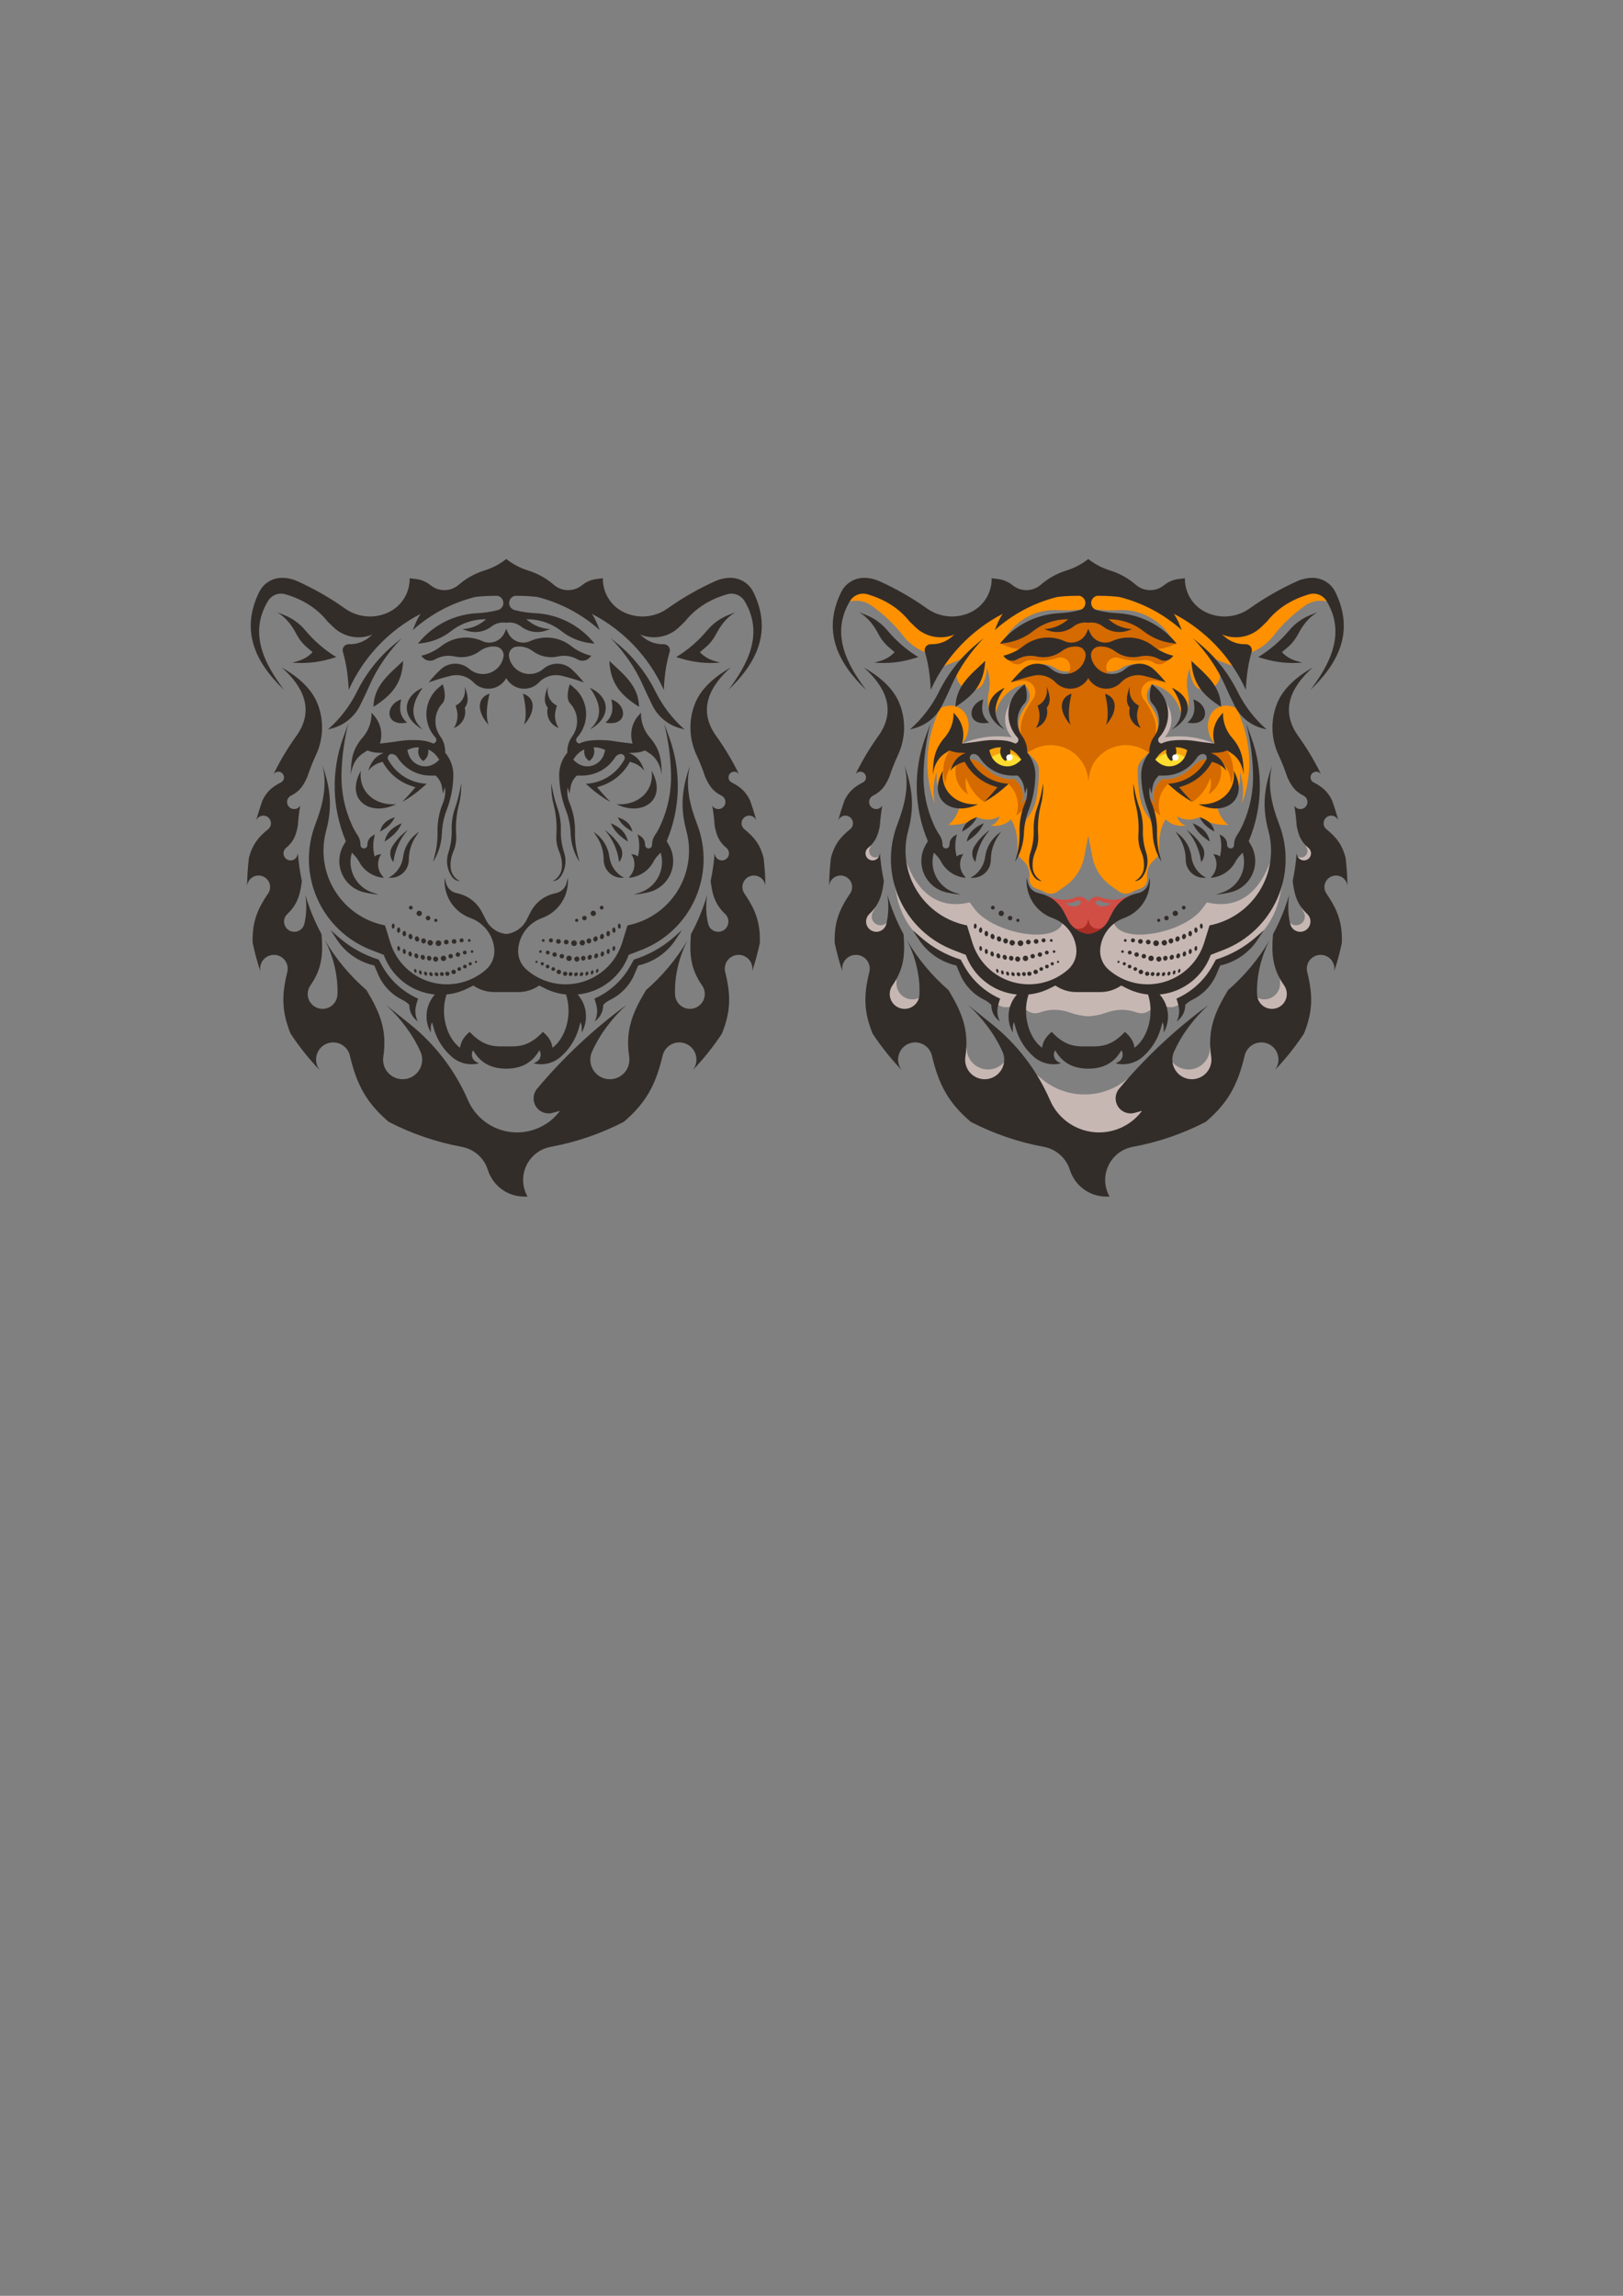 <?xml version="1.0" encoding="UTF-8"?>
<!DOCTYPE svg PUBLIC "-//W3C//DTD SVG 1.1//EN" "http://www.w3.org/Graphics/SVG/1.1/DTD/svg11.dtd">
<!-- Creator: CorelDRAW 2017 -->
<svg xmlns="http://www.w3.org/2000/svg" xml:space="preserve" width="210mm" height="297mm" version="1.1" style="shape-rendering:geometricPrecision; text-rendering:geometricPrecision; image-rendering:optimizeQuality; fill-rule:evenodd; clip-rule:evenodd"
viewBox="0 0 21000 29700"
 xmlns:xlink="http://www.w3.org/1999/xlink">
 <rect x="0" y="0" width="21000" height="29700" fill="#808080" stroke="none"/>
 <defs>
  <style type="text/css">
   <![CDATA[
    .fil9 {fill:none}
    .fil7 {fill:#332D2A}
    .fil2 {fill:#A82E25}
    .fil6 {fill:#C7B7B3}
    .fil1 {fill:#D14E45}
    .fil5 {fill:#D46A00}
    .fil4 {fill:#F5A40E}
    .fil0 {fill:#FF9100}
    .fil3 {fill:#FFDD30}
    .fil8 {fill:white}
   ]]>
  </style>
 </defs>
 <g id="Layer_x0020_1">
  <g id="_2129094486048">
   <path class="fil0" d="M13409.44 11495.81c39.4,12.08 77.51,28.03 113.77,47.63 55.62,30.07 124.03,22.7 171.98,-18.52l89.96 -63.5c127.16,-89.76 214.45,-225.43 243.42,-378.36l52.73 -269.88 52.73 269.88c28.97,152.93 116.26,288.6 243.42,378.36l89.96 63.5c47.95,41.22 116.36,48.59 171.98,18.52 36.26,-19.6 74.37,-35.55 113.77,-47.63 60.15,-18.44 98.18,-77.63 89.96,-140 -9.75,-74.01 13.46,-148.57 63.5,-203.96l97.49 -95.83c-17.37,-177.17 -0.37,-327.28 77.19,-457.16 58.4,58.96 139.42,89.83 222.25,84.66l42.33 -2.64c-46.96,-14.2 -85.53,-47.95 -105.83,-92.61l-13.23 -29.1c77.36,46.55 171.42,56.25 256.65,26.46l39.63 -13.85c87.33,60.52 190.2,94.71 296.39,98.51l74.08 2.65c-55.52,-44.62 -98.39,-103 -124.34,-169.34l-17.59 -44.97 -0.93 -18.53 216.96 -137.58c49.89,-69.38 76.73,-152.68 76.73,-238.13l0 -74.08c36.21,108.08 47.96,222.85 34.39,336.02l-7.93 66.15c64.86,-175.16 96.27,-360.94 92.6,-547.69 -3.61,-183.6 -38.5,-365.24 -103.19,-537.11l-36.73 -97.59 -9.74 -39.65c-41.7,-24.77 -87.78,-38.51 -134.27,-41.45 -106.26,-6.73 -200.44,57.23 -233.37,158.48 -0.03,0.09 -0.06,0.19 -0.09,0.29 -37.55,115.06 -10.96,241.41 69.78,331.57l46.64 52.08 -672.04 -37.04 -138.91 -17.2 23.02 -164.65c17.43,-74.18 8.35,-152.13 -25.66,-220.32 -22.11,-44.33 -47.77,-86.8 -76.73,-127 -44.68,-62.02 -44.68,-145.68 0,-207.7l32.78 -45.5c172.66,37.56 311.76,165.12 364.1,333.89l12.16 39.21 59.28 17.67c41.1,-87.01 51.81,-185.3 30.43,-279.13 -22.49,-98.68 -17.46,-201.64 14.55,-297.66l7.94 -23.82c1.5,68.32 17.89,134.69 47.15,194.85 28.68,58.96 86.48,93.13 151.96,89.86 34.92,-1.74 69.6,-12.34 100.5,-31.95 74,-46.94 110.4,-135.42 90.88,-220.86l-4.78 -20.9 -137.59 -174.21c84.35,51.31 140.86,75.01 233.53,109.06l129.64 47.64 41.01 -157.42c172.25,-26.6 327.64,-118.51 433.92,-256.65 112.11,-145.72 246.17,-269.92 394.23,-378.36 133.56,-97.82 242.85,-75.23 388.94,-47.62l-274.53 -226.75 -467.71 201.81 -783.17 309.36 -550.33 -309.36 -1105.76 -346.81 -1105.76 346.81 -550.33 309.36 -783.17 -309.36 -467.71 -201.81 -274.53 226.75c146.09,-27.61 255.38,-50.2 388.94,47.62 148.06,108.44 282.12,232.64 394.23,378.36 106.28,138.14 261.67,230.05 433.92,256.65l41.01 157.42 129.64 -47.64c92.67,-34.05 149.18,-57.75 233.53,-109.06l-137.61 174.23 -4.77 20.88c-19.52,85.44 16.88,173.91 90.88,220.86 30.93,19.62 65.62,30.22 100.56,31.95 65.47,3.25 123.23,-30.92 151.91,-89.86 29.26,-60.16 45.65,-126.52 47.15,-194.85l7.94 23.82c32.01,96.02 37.04,198.98 14.55,297.66 -21.38,93.83 -10.67,192.12 30.43,279.13l59.28 -17.67 12.16 -39.21c52.34,-168.77 191.44,-296.33 364.1,-333.89l32.78 45.5c44.68,62.02 44.68,145.68 0,207.7 -28.96,40.2 -54.62,82.67 -76.73,127 -34.01,68.19 -43.09,146.14 -25.66,220.32l23.02 164.65 -138.91 17.2 -672.04 37.04 46.64 -52.08c80.74,-90.16 107.33,-216.51 69.78,-331.57 -0.03,-0.1 -0.07,-0.21 -0.1,-0.3 -32.93,-101.25 -127.11,-165.2 -233.37,-158.47 -46.49,2.94 -92.57,16.68 -134.26,41.44l-9.74 39.66 -36.73 97.59c-64.69,171.87 -99.58,353.51 -103.19,537.11 -3.67,186.75 27.74,372.53 92.6,547.69l-7.93 -66.15c-13.57,-113.17 -1.82,-227.94 34.39,-336.02l0 74.08c0,85.45 26.84,168.75 76.73,238.13l216.96 137.58 -0.93 18.53 -17.59 44.97c-25.95,66.34 -68.82,124.72 -124.34,169.34l74.08 -2.65c106.19,-3.8 209.06,-37.99 296.39,-98.51l39.63 13.85c85.23,29.79 179.29,20.09 256.65,-26.46l-13.23 29.1c-20.3,44.66 -58.87,78.41 -105.83,92.61l42.33 2.64c82.83,5.17 163.85,-25.7 222.25,-84.66 77.56,129.88 94.56,279.99 77.19,457.16l97.49 95.83c50.04,55.39 73.25,129.95 63.5,203.96 -8.22,62.37 29.81,121.56 89.96,140zm1096.2 -2851.07c86.23,-57.89 196.16,-67.39 291.04,-25.14l-365.12 173.3 -231.52 -44.98 -48.18 -158.95 45.54 38.57c87.35,73.98 213.2,81.01 308.24,17.2zm-386.59 -431.13l29.38 23.63c65.94,53.03 158.1,58.86 230.19,14.55 89.56,-55.05 197.51,-71.77 299.53,-46.39 102.02,25.39 189.54,90.73 242.87,181.33l-691.89 -44.98 -112.45 -52.91 2.37 -75.23zm46.52 -331.39l67.5 7.08c76.03,7.97 152.61,9.3 228.87,3.96 287.23,-20.11 560.48,126.55 702.47,377.04l-572.82 -261.94 -321.48 -50.27 -104.54 -75.87zm705.92 1846.7l-98.7 103.71c-33.96,35.68 -52.9,83.04 -52.92,132.3 -0.05,116.15 9.69,232.09 29.11,346.6 15.95,94.02 54.03,182.9 111.12,259.29 44.96,60.16 64.39,135.63 54.05,210.03l33.27 -56.57 -108.48 -444.5 15.87 -362.48 58.21 -153.46 -41.53 -34.92zm-573.86 -755.13l65.01 13.44c51,10.54 90.05,51.7 97.9,103.18 17.95,117.74 -42.8,233.47 -149.91,285.55l52.01 -104.3 0 -183.89 -65.01 -113.98zm462.39 445.46l-51.19 -47.05 -58.45 -201.08 -51.6 -164.05 19.68 -123.6 12.74 56.13c18.83,82.98 84.6,147.19 168.01,164.04l-6.61 15.88c-39.42,94.71 -50.73,198.76 -32.58,299.73zm-1103.06 -774.51c-86.23,-57.89 -196.16,-67.39 -291.04,-25.14l365.12 173.3 231.52 -44.98 48.18 -158.95 -45.54 38.57c-87.35,73.98 -213.2,81.01 -308.24,17.2zm386.59 -431.13l-29.38 23.63c-65.94,53.03 -158.1,58.86 -230.19,14.55 -89.56,-55.05 -197.51,-71.77 -299.53,-46.39 -102.02,25.39 -189.54,90.73 -242.87,181.33l691.89 -44.98 112.45 -52.91 -2.37 -75.23zm-46.52 -331.39l-67.5 7.08c-76.03,7.97 -152.61,9.3 -228.87,3.96 -287.23,-20.11 -560.48,126.55 -702.47,377.04l572.82 -261.94 321.48 -50.27 104.54 -75.87zm-705.92 1846.7l98.7 103.71c33.96,35.68 52.9,83.04 52.92,132.3 0.05,116.15 -9.69,232.09 -29.11,346.6 -15.95,94.02 -54.03,182.9 -111.12,259.29 -44.96,60.16 -64.39,135.63 -54.05,210.03l-33.27 -56.57 108.48 -444.5 -15.87 -362.48 -58.21 -153.46 41.53 -34.92zm573.86 -755.13l-65.01 13.44c-51,10.54 -90.05,51.7 -97.9,103.18 -17.95,117.74 42.8,233.47 149.91,285.55l-52.01 -104.3 0 -183.89 65.01 -113.98zm-462.39 445.46l51.19 -47.05 58.45 -201.08 51.6 -164.05 -19.68 -123.6 -12.74 56.13c-18.83,82.98 -84.6,147.19 -168.01,164.04l6.61 15.88c39.42,94.71 50.73,198.76 32.58,299.73zm-982.44 420.36l112.45 -107.16 157.42 -35.72 180.96 238.12 331.02 26.48 119.81 123.01 0 146.87c-14.74,58.85 -46.25,112.16 -90.7,153.44l-18.52 17.2c42.88,-99.23 20.86,-214.59 -55.57,-291.04l-29.1 -29.11c-127.25,9.86 -252.86,-33.76 -346.61,-120.37 -32.16,-29.71 -65.25,-58.39 -99.22,-86 -59.96,-48.73 -139.36,-66.37 -214.31,-47.63l-47.63 11.91zm3322.31 0l-112.45 -107.16 -157.42 -35.72 -180.96 238.12 -331.02 26.48 -119.81 123.01 0 146.87c14.74,58.85 46.25,112.16 90.7,153.44l18.52 17.2c-42.88,-99.23 -20.86,-214.59 55.57,-291.04l29.1 -29.11c127.25,9.86 252.86,-33.76 346.61,-120.37 32.16,-29.71 65.25,-58.39 99.22,-86 59.96,-48.73 139.36,-66.37 214.31,-47.63l47.63 11.91z"/>
   <path class="fil1" d="M13540.84 11586.3l86.82 30.22c93.36,32.5 195.32,30.15 287.08,-6.61 61.95,-24.82 132.73,-0.64 166.56,56.88 33.83,-57.52 104.61,-81.7 166.56,-56.88 91.76,36.76 193.72,39.11 287.08,6.61l86.82 -30.22 -216.06 331.16 -299.39 274.53 -43.41 6.62 -306 -281.15 -216.06 -331.16zm407.02 61.72c-10.92,2.05 -21.72,5.61 -32.09,10.73 -41.37,20.43 -87.96,27.82 -133.62,21.17l12.57 10.58c48.27,40.63 116.89,46.46 171.32,14.56 0.7,-0.41 1.41,-0.81 2.1,-1.2 12.97,-7.26 18.65,-22.55 13.58,-36.52 -5.07,-13.98 -19.25,-22.07 -33.86,-19.32zm266.87 0c10.92,2.05 21.72,5.61 32.09,10.73 41.37,20.43 87.96,27.82 133.62,21.17l-12.57 10.58c-48.27,40.63 -116.89,46.46 -171.32,14.56 -0.7,-0.41 -1.41,-0.81 -2.1,-1.2 -12.97,-7.26 -18.65,-22.55 -13.58,-36.52 5.07,-13.98 19.25,-22.07 33.86,-19.32z"/>
   <path class="fil2" d="M14081.3 11881.42l-6.89 37.28c-8.11,43.89 -40.16,79.53 -82.94,92.27 -42.78,12.72 -89.08,0.4 -119.88,-31.92l-4.24 52.5 213.95 153.16 213.95 -153.16 -4.24 -52.5c-30.8,32.32 -77.1,44.64 -119.88,31.92 -42.78,-12.74 -74.83,-48.38 -82.94,-92.27l-6.89 -37.28z"/>
   <path class="fil3" d="M12763.35 9668.96l258.06 -31.46 234.07 151.85 -26.46 154.78 -264.58 17.2 -168.02 -108.48 -33.07 -183.89zm2635.89 0l-258.06 -31.46 -234.07 151.85 26.46 154.78 264.58 17.2 168.02 -108.48 33.07 -183.89z"/>
   <path class="fil4" d="M13214.74 9827.03l-35.49 -27.61c-50.43,-39.23 -112.73,-60.08 -176.61,-59.11 -72.86,1.11 -142.95,28.06 -197.78,76.06l-58.87 -142.87c9.87,-5.95 243.23,-31.99 275.42,-36l247.8 80.32 -54.47 109.21zm1733.11 0l35.49 -27.61c50.43,-39.23 112.73,-60.08 176.61,-59.11 72.86,1.11 142.95,28.06 197.78,76.06l58.87 -142.87c-9.87,-5.95 -243.23,-31.99 -275.42,-36l-247.8 80.32 54.47 109.21z"/>
   <path class="fil5" d="M12938.29 8326.22l89.7 34.13c90.18,34.31 187.14,47 283.11,37.04l-278.66 133.8 59.05 40.82c42.99,29.72 99.89,29.72 142.88,0 38.6,-26.69 85.78,-38.01 132.29,-31.75 105.8,14.24 213.46,4.29 314.86,-29.1 61.6,-20.28 128.61,8.91 155.71,67.84 27.09,58.92 5.62,128.8 -49.88,162.35l-266.87 -48.4 -315.22 58.98 -106.86 69 125.38 -16.08c60.92,-7.81 120.56,21.76 151.22,74.98 30.66,53.22 26.33,119.65 -10.99,168.43 -55.96,73.15 -100.56,154.32 -132.29,240.78 -35.11,95.66 -35.11,200.67 0,296.33l59.19 151.46 75.74 -40.34c149.77,-79.77 330.3,-75.67 476.3,10.81 146,86.49 236.34,242.84 238.35,412.52 13.49,-177.16 79.23,-318.25 238.36,-412.52 146,-86.48 326.53,-90.58 476.3,-10.81l75.74 40.34 59.19 -151.46c35.11,-95.66 35.11,-200.67 0,-296.33 -31.73,-86.46 -76.33,-167.63 -132.29,-240.78 -37.32,-48.78 -41.65,-115.21 -10.99,-168.43 30.66,-53.22 90.3,-82.79 151.22,-74.98l125.38 16.08 -106.86 -69 -315.22 -58.98 -266.87 48.4c-55.5,-33.55 -76.97,-103.43 -49.88,-162.35 27.1,-58.93 94.11,-88.12 155.71,-67.84 101.4,33.39 209.06,43.34 314.86,29.1 46.51,-6.26 93.69,5.06 132.29,31.75 42.99,29.72 99.89,29.72 142.88,0l59.05 -40.82 -278.66 -133.8c95.97,9.96 192.93,-2.73 283.11,-37.04l89.7 -34.13 -304.01 -214.6 -502.71 -156.11c-334.33,23.68 -338.25,23.68 -672.59,0l-502.71 156.11 -304.01 214.6zm-624.97 1339.74l-27.92 41.99c-84.26,126.72 -103.36,285.92 -51.46,428.97l3.97 -43.65c9.19,-101.05 64.31,-192.26 149.49,-247.39l-11.9 41.01c-43.29,149.2 18.43,308.94 150.81,390.26l-11.91 -31.75c-22.19,-59.17 -26.79,-123.49 -13.23,-185.21l11.91 31.75c42.99,114.6 120.04,213.28 220.79,282.77l229.01 -204.71 88.46 -30.77 31.92 38.7c85.97,104.23 110.15,246.27 63.5,373.07l35.76 -26.46c55.85,-41.33 98.11,-98.37 121.39,-163.82l-0.57 -76.5c-17.09,37.78 -41.59,71.96 -72.24,100.43l-18.52 17.2c42.88,-99.23 20.86,-214.59 -55.57,-291.04l-29.1 -29.11c-127.25,9.86 -252.86,-33.76 -346.61,-120.37 -32.16,-29.71 -65.25,-58.39 -99.22,-86 -59.96,-48.73 -139.36,-66.37 -214.31,-47.63l-47.63 11.91 112.45 -107.16 76.15 -17.28 -30.8 -14.81 -264.62 -34.4zm3535.95 0l27.92 41.99c84.26,126.72 103.36,285.92 51.46,428.97l-3.97 -43.65c-9.19,-101.05 -64.31,-192.26 -149.49,-247.39l11.9 41.01c43.29,149.2 -18.43,308.94 -150.81,390.26l11.91 -31.75c22.19,-59.17 26.79,-123.49 13.23,-185.21l-11.91 31.75c-42.99,114.6 -120.04,213.28 -220.79,282.77l-229.01 -204.71 -88.46 -30.77 -31.92 38.7c-85.97,104.23 -110.15,246.27 -63.5,373.07l-35.76 -26.46c-55.85,-41.33 -98.11,-98.37 -121.39,-163.82l0.57 -76.5c17.09,37.78 41.59,71.96 72.24,100.43l18.52 17.2c-42.88,-99.23 -20.86,-214.59 55.57,-291.04l29.1 -29.11c127.25,9.86 252.86,-33.76 346.61,-120.37 32.16,-29.71 65.25,-58.39 99.22,-86 59.96,-48.73 139.36,-66.37 214.31,-47.63l47.63 11.91 -112.45 -107.16 -76.15 -17.28 30.8 -14.81 264.62 -34.4z"/>
   <path class="fil6" d="M13457.64 13096.81c72.49,-26.48 150.62,-37.65 229.38,-31.65 54.24,4.13 107.66,15.7 158.75,34.39 75.66,27.68 155.07,43.74 235.53,47.63 80.46,-3.89 159.87,-19.95 235.53,-47.63 51.09,-18.69 104.51,-30.26 158.75,-34.39 78.76,-6 156.89,5.17 229.38,31.65 56.23,20.54 113.66,13.4 163.15,-20.28 49.48,-33.69 77.18,-84.51 78.69,-144.35l2.38 -94.57 -7.98 -2.27 30.67 -11.08 -13.53 6.63 39.69 130.65c61.47,73.31 167.69,89.84 248.52,38.66l267.42 -169.31 246.06 -385.29 431.27 -227.54 162.84 -185.43c99.79,-125.15 169.05,-271.83 202.29,-428.41l32.09 -151.15 -242.92 199.92 217.44 -439.93 -127.59 -63.37c-122.76,336.66 -370.19,631.95 -819.62,523.74l-58.21 79.38c-250.78,341.99 -1163.5,496.19 -1156.78,114.92l-234.93 356.04 -84.61 31.75 -84.61 -31.75 -234.93 -356.04c6.72,381.27 -906,227.07 -1156.78,-114.92l-58.21 -79.38c-449.43,108.21 -696.86,-187.08 -819.62,-523.74l-127.59 63.37 217.44 439.93 -242.92 -199.92 32.09 151.15c33.24,156.58 102.5,303.26 202.29,428.41l162.84 185.43 431.27 227.54 246.06 385.29 267.42 169.31c80.83,51.18 187.05,34.65 248.52,-38.66l39.69 -130.65 -13.53 -6.63 30.67 11.08 -7.98 2.27 2.38 94.57c1.51,59.84 29.21,110.66 78.69,144.35 49.49,33.68 106.92,40.82 163.15,20.28zm-370.64 -4042.78l-48.22 102.64c-59.33,126.28 -38.58,275.67 52.91,381l-47.62 -5.29c-203.27,-22.58 -408.93,7.36 -597.32,86.95l86.05 44.76 488.62 -26.59 207.86 0 -71.44 -144.68 -71.44 -325.57 0.6 -113.22zm1988.6 0l48.22 102.64c59.33,126.28 38.58,275.67 -52.91,381l47.62 -5.29c203.27,-22.58 408.93,7.36 597.32,86.95l-86.05 44.76 -488.62 -26.59 -207.86 0 71.44 -144.68 71.44 -325.57 -0.6 -113.22zm-2629.37 3116.82l285.75 412.75 183.88 105.87 -227.54 -111.58 -242.09 -407.04zm2800.51 518.62l183.88 -105.87 285.75 -412.75 -242.09 407.04 -227.54 111.58zm-1830.78 1216.68l75.13 60.82c325.34,263.38 792.94,254.71 1108.31,-20.53l324.97 231.55 246.79 -437.02c70.87,81.29 182.67,113.73 286.05,83.01 103.37,-30.71 179.32,-118.93 194.31,-225.73l7.63 -54.35 612.92 -634.67c63.99,30.1 138.99,24.95 198.26,-13.63 59.26,-38.58 94.34,-105.08 92.71,-175.77l-1.32 -57.35 39.65 -229.72 89.39 -495.07c39.92,38.78 102.04,42.98 146.8,9.91 44.77,-33.07 59.02,-93.68 33.69,-143.23l-35.46 -69.36 -26.72 -417.47 -18.85 -236.66c31.62,18.9 71.86,15 99.26,-9.62 27.4,-24.63 35.56,-64.23 20.13,-97.68l-18.81 -40.77 217.26 0 -89.96 423 84.67 658.88 -301.63 455.09 -116.41 767.29 -501.4 47.65 -542.39 854.6 -693.03 55.44 133.34 95.01 0 7.93 -386.3 431.28 -1249.18 -82.12 -29.81 -740.71zm-1436.69 -621.43l-501.4 -47.65 -116.41 -767.29 -301.63 -455.09 84.67 -658.88 -89.96 -423 217.26 0 -18.81 40.77c-15.43,33.45 -7.27,73.05 20.13,97.68 27.4,24.62 67.64,28.52 99.26,9.62l-18.85 236.66 -26.72 417.47 -35.46 69.36c-25.33,49.55 -11.08,110.16 33.69,143.23 44.76,33.07 106.88,28.87 146.8,-9.91l89.39 495.07 39.65 229.72 -1.32 57.35c-1.63,70.69 33.45,137.19 92.71,175.77 59.27,38.58 134.27,43.73 198.26,13.63l612.92 634.67 7.63 54.35c14.99,106.8 90.94,195.02 194.31,225.73 103.38,30.72 215.18,-1.72 286.05,-83.01l257.83 456.56 -727.61 -58.21 -542.39 -854.6z"/>
   <path class="fil7" d="M11176.05 8633.97c270.64,240.58 433.53,546.64 188.62,887.65 -114,158.73 -212.97,325.41 -296.69,498.02 15.58,-26.91 46.43,-41.16 77.08,-35.49 31.02,5.75 54.93,30.63 59.43,61.85 4.5,31.23 -11.39,61.84 -39.53,76.12 -114.89,58.28 -179.93,117.33 -236.31,228.26 -31.49,87.39 -59.32,175.87 -83.47,265.22 14.14,-37.47 49.66,-62.95 90.07,-63.96 42.4,-1.07 80.77,25.02 95.36,64.84 14.6,39.83 2.2,84.51 -30.85,111.11 -135.22,108.83 -204.38,204.75 -247.7,367 -14.64,121.45 -22.68,243.69 -24.13,366.18 5.72,-58.54 45.54,-108.78 102.2,-127.28 60.84,-19.88 127.56,1.24 165.88,52.48 38.3,51.27 39.71,121.22 3.45,173.96 -148.4,215.74 -206.89,384.26 -199.39,637.44 26.21,124.8 59.59,248.71 100.21,371.09 -13.98,-65.52 9.94,-134.33 63.4,-176.93 59.91,-47.75 143.6,-52 208.02,-10.54 64.42,41.45 95.27,119.33 76.66,193.66 -76.12,304.02 -71.23,517.49 43.05,798.23 111.83,168.91 238.04,326.72 376.82,471.8 -50.73,-64.11 -62.61,-152.1 -28.4,-228.34 38.92,-86.73 128.8,-139.04 223.41,-129.97 94.66,9.08 172.98,77.43 194.74,169.99 89.01,378.65 215.87,611.3 501.72,855.96 293.9,152.26 612.13,262.61 946.42,324.1 138.68,25.51 256.42,116.6 315.93,244.43 7.8,16.75 14.48,33.87 20.02,51.23 67.33,210.71 255.15,347.88 476.36,347.88l38.46 0c-69.76,-122.54 -75.85,-271.27 -16.35,-399.11 59.51,-127.83 177.25,-218.92 315.93,-244.43 334.29,-61.49 652.52,-171.84 946.42,-324.1 285.85,-244.66 412.71,-477.31 501.72,-855.96 21.76,-92.56 100.08,-160.91 194.74,-169.99 94.61,-9.07 184.49,43.24 223.41,129.97 34.21,76.24 22.33,164.23 -28.4,228.34 138.78,-145.08 264.99,-302.89 376.82,-471.8 114.28,-280.74 119.17,-494.21 43.05,-798.23 -18.61,-74.33 12.24,-152.21 76.66,-193.66 64.42,-41.46 148.11,-37.21 208.02,10.54 53.46,42.6 77.38,111.41 63.4,176.93 40.62,-122.38 74,-246.29 100.21,-371.09 7.5,-253.18 -50.99,-421.7 -199.38,-637.44 -36.27,-52.74 -34.86,-122.69 3.44,-173.96 38.32,-51.24 105.04,-72.36 165.88,-52.48 56.66,18.5 96.48,68.74 102.2,127.28 -1.45,-122.49 -9.49,-244.73 -24.13,-366.18 -43.32,-162.25 -112.48,-258.17 -247.7,-367 -33.04,-26.6 -45.45,-71.28 -30.85,-111.11 14.59,-39.82 52.96,-65.91 95.36,-64.84 40.42,1.01 75.93,26.49 90.07,63.96 -24.15,-89.35 -51.98,-177.83 -83.47,-265.22 -56.38,-110.93 -121.42,-169.98 -236.31,-228.26 -28.13,-14.28 -44.03,-44.89 -39.53,-76.12 4.5,-31.22 28.41,-56.1 59.43,-61.85 30.65,-5.67 61.5,8.58 77.08,35.49 -83.72,-172.61 -182.69,-339.29 -296.69,-498.02 -244.91,-341.01 -82.02,-647.07 188.62,-887.65 -182.71,105.09 -380.35,257.05 -464.2,470.86 -83.85,213.82 -76.48,452.65 20.38,660.89 43.19,92.86 80.54,187.58 112.09,283.66l0 -0.04c49.55,110.57 96.89,186.88 211.41,243.68 34.92,17.32 55.04,54.86 50.14,93.52 -4.9,38.68 -33.75,69.99 -71.89,78.05 -38.13,8.07 -77.19,-8.9 -97.32,-42.28l-0.03 -0.04c14.73,86.76 25.01,174.04 30.79,261.52l0.01 -0.04c23.67,118.83 52.81,203.77 151.79,284.68 30.17,24.65 41.43,65.73 28.04,102.33 -13.41,36.61 -48.51,60.7 -87.48,60.07 -38.96,-0.64 -73.27,-25.88 -85.45,-62.91 -2.9,-8.83 -5.6,-17.78 -8.07,-26.81 -8.66,119.56 -25.59,238.59 -50.87,356.17l0.05 -0.15c21.44,174.43 54.43,300.44 188.89,428.12 41,38.93 52.85,99.56 29.53,151.06 -23.32,51.5 -76.69,82.59 -133,77.46 -56.29,-5.12 -103.19,-45.33 -116.83,-100.2 -30.21,-121.61 -32.63,-254.67 -13.81,-377.45 -51.13,175.63 -121.31,346.92 -210.34,510.79l0.75 -1.21c-20,254.01 -9.56,442.58 144.53,662.87 46.99,67.17 46.29,156.73 -1.73,223.15 -48.04,66.43 -132.84,95.15 -211.37,71.59 -78.49,-23.56 -133.49,-94.25 -136.99,-176.16 -10.37,-242.89 55.92,-500.56 161.42,-703.46 -144.33,245.37 -326.36,462.19 -536.92,644.11l0.14 -0.08c-172.26,286.81 -270.42,514.52 -218.33,863.63 15.89,106.46 -37.38,211.29 -132.71,261.23 -95.36,49.95 -211.84,34.03 -290.31,-39.65 -78.46,-73.65 -101.7,-188.93 -57.84,-287.23 101.83,-228.29 264.26,-439.68 446.52,-605.5 -427.89,313.58 -816.38,677.64 -1157.06,1084.28 -54.69,65.28 -60.54,158.55 -14.43,230.15 46.12,71.6 133.46,104.85 215.51,82.06l95.25 -26.46c-147.42,198.41 -389.46,303.15 -635.01,274.78 -245.56,-28.38 -457.34,-185.55 -555.62,-412.36 -166.57,-384.39 -424.52,-722.27 -751.42,-984.26l-309.69 -248.19c182.26,165.82 344.69,377.21 446.52,605.5 43.86,98.3 20.63,213.58 -57.84,287.23 -78.47,73.68 -194.95,89.6 -290.31,39.65 -95.33,-49.94 -148.6,-154.77 -132.71,-261.23 52.09,-349.11 -46.07,-576.82 -218.33,-863.63l0.14 0.08c-210.56,-181.92 -392.58,-398.74 -536.92,-644.11 105.5,202.9 171.79,460.57 161.42,703.46 -3.5,81.91 -58.5,152.6 -136.99,176.16 -78.53,23.56 -163.33,-5.16 -211.37,-71.59 -48.02,-66.42 -48.72,-155.98 -1.73,-223.15 154.1,-220.29 164.53,-408.86 144.53,-662.87l0.75 1.21c-89.03,-163.87 -159.21,-335.16 -210.34,-510.79 18.82,122.78 16.41,255.84 -13.81,377.45 -13.64,54.87 -60.53,95.08 -116.83,100.2 -56.31,5.13 -109.68,-25.96 -133,-77.46 -23.32,-51.5 -11.47,-112.13 29.53,-151.06 134.46,-127.68 167.45,-253.69 188.89,-428.12l0.05 0.15c-25.27,-117.58 -42.21,-236.61 -50.87,-356.17 -2.47,9.03 -5.16,17.98 -8.07,26.81 -12.18,37.03 -46.48,62.27 -85.45,62.91 -38.97,0.63 -74.07,-23.46 -87.48,-60.07 -13.39,-36.6 -2.13,-77.68 28.04,-102.33 98.98,-80.91 128.12,-165.85 151.79,-284.68l0.01 0.04c5.78,-87.48 16.06,-174.76 30.79,-261.52l-0.03 0.04c-20.13,33.38 -59.19,50.35 -97.32,42.28 -38.14,-8.06 -66.99,-39.37 -71.89,-78.05 -4.9,-38.66 15.22,-76.2 50.14,-93.52 114.52,-56.8 161.86,-133.11 211.41,-243.68l0 0.04c31.55,-96.08 68.9,-190.8 112.09,-283.66 96.86,-208.24 104.23,-447.07 20.38,-660.89 -83.85,-213.81 -281.49,-365.77 -464.2,-470.86zm2323.15 1497.97l-21.17 105.83c-14.37,71.84 -33.82,142.58 -58.21,211.67 -32.67,92.53 -47.92,190.31 -44.98,288.4 2.96,98.74 -11.37,197.24 -42.33,291.04 -34.78,105.37 -18.13,220.95 44.98,312.21 23.13,33.45 60.01,54.8 100.54,58.21l-26.46 -18.52c-52.37,-36.66 -85.43,-94.98 -89.96,-158.75 -4.95,-69.68 6.85,-139.54 34.4,-203.73 29.34,-68.37 42.04,-142.73 37.04,-216.96 -9.05,-134.3 3.46,-269.18 37.04,-399.52 22.69,-88.08 29.11,-174.04 29.11,-269.88zm1164.18 0l21.17 105.83c14.37,71.84 33.82,142.58 58.21,211.67 32.67,92.53 47.92,190.31 44.98,288.4 -2.96,98.74 11.37,197.24 42.33,291.04 34.78,105.37 18.13,220.95 -44.98,312.21 -23.13,33.45 -60.01,54.8 -100.54,58.21l26.46 -18.52c52.37,-36.66 85.43,-94.98 89.96,-158.75 4.95,-69.68 -6.85,-139.54 -34.4,-203.73 -29.34,-68.37 -42.04,-142.73 -37.04,-216.96 9.05,-134.3 -3.46,-269.18 -37.04,-399.52 -22.69,-88.08 -29.11,-174.04 -29.11,-269.88zm-1747.33 2868.26l-4.42 20.74c-13.94,65.43 -4.83,133.67 25.8,193.15l-17.2 -13.89c-60.3,-48.7 -94.76,-122.5 -93.38,-200 -25.49,-26.54 -55.72,-48.78 -89.7,-65.35 -141.6,-69.04 -253.43,-186.98 -314.86,-332.04l-47.62 -112.46c-198.56,-44.05 -372.2,-163.6 -484.19,-333.38l-82.02 -124.34 105.83 92.6c149.91,131.17 325.68,229.42 515.94,288.4l42.33 76.73c104.98,190.29 269.5,340.87 468.32,428.63l-13.23 39.69c-4.56,13.67 -8.42,27.53 -11.6,41.52zm2330.5 0l4.42 20.74c13.94,65.43 4.83,133.67 -25.8,193.15l17.2 -13.89c60.3,-48.7 94.76,-122.5 93.38,-200 25.49,-26.54 55.72,-48.78 89.7,-65.35 141.6,-69.04 253.43,-186.98 314.86,-332.04l47.62 -112.46c198.56,-44.05 372.2,-163.6 484.19,-333.38l82.02 -124.34 -105.83 92.6c-149.91,131.17 -325.68,229.42 -515.94,288.4l-42.33 76.73c-104.98,190.29 -269.5,340.87 -468.32,428.63l13.23 39.69c4.56,13.67 8.42,27.53 11.6,41.52zm-4128.51 -5079.14l87.31 34.45c108.02,42.62 203.56,111.76 277.82,201.03 113.16,136.03 248.18,252.28 399.52,343.96l-82.02 23.81c-157.94,45.85 -323.01,62 -486.84,47.62l74.09 -21.16c71.65,-20.46 136.52,-59.75 187.85,-113.77l-71.44 -60.86c-56.39,-48.04 -103.09,-106.41 -137.58,-171.98 -59.3,-112.74 -132.23,-212.52 -248.71,-283.1zm5926.5 0l-87.31 34.45c-108.02,42.62 -203.56,111.76 -277.82,201.03 -113.16,136.03 -248.18,252.28 -399.52,343.96l82.02 23.81c157.94,45.85 323.01,62 486.84,47.62l-74.09 -21.16c-71.65,-20.46 -136.52,-59.75 -187.85,-113.77l71.44 -60.86c56.39,-48.04 103.09,-106.41 137.58,-171.98 59.3,-112.74 132.23,-212.52 248.71,-283.1zm-3886.81 4944.46c-120.9,134.64 -143.21,332.5 -53.03,491.34l0.28 -66.53c0.1,-22.83 5.43,-45.32 15.6,-65.76l22.27 78.74c40.81,144.3 123.25,273.36 237.02,371.06 95.4,81.93 224.61,112.5 346.61,82.02l-34.4 -18.52c-26.03,-14.01 -45.08,-38.2 -52.6,-66.79 -7.53,-28.59 -2.85,-59.02 12.91,-84.03l18.52 29.11c95.14,149.53 238.66,208.74 410.39,208.74 171.73,0 315.25,-59.21 410.39,-208.74l18.52 -29.11c15.76,25.01 20.44,55.44 12.91,84.03 -7.52,28.59 -26.57,52.78 -52.6,66.79l-34.4 18.52c122,30.48 251.21,-0.09 346.61,-82.02 113.77,-97.7 196.21,-226.76 237.02,-371.06l22.27 -78.74c10.17,20.44 15.5,42.93 15.6,65.76l0.28 66.53c90.18,-158.84 67.87,-356.7 -53.03,-491.34 73.46,-7 146.26,-24.41 216.16,-52.37 207.29,-82.91 369.23,-250.51 444.97,-460.53l164.04 -63.5c311.62,-120.63 562.53,-360.14 697.5,-665.82 134.98,-305.68 142.95,-652.46 22.17,-964.02 -93.28,-240.62 -156.66,-506.74 -89.96,-756.71 -103.6,292.14 -131.9,534.09 -47.63,846.67 71.1,263.73 29.41,545.15 -115.08,776.95 -144.5,231.8 -378.82,393.14 -646.92,445.43l-68.79 222.25c-76.82,248.21 -274.14,440.61 -524.21,511.14 -250.07,70.53 -518.84,9.59 -714.04,-161.89 -76.92,-67.57 -116.71,-167.96 -106.98,-269.88 17.26,-180.75 137.24,-335.32 308.06,-396.87 216.25,-77.92 353.06,-291.54 333.38,-520.56l-15.88 65.47c-16.81,69.32 -72.08,119.43 -137.8,132.87 -147.95,30.24 -262.76,117.54 -331.43,252.03l-49.35 96.65c-51.25,100.36 -149.73,168.04 -261.79,179.91 -112.06,-11.87 -210.54,-79.55 -261.79,-179.91l-49.35 -96.65c-68.67,-134.49 -183.48,-221.79 -331.43,-252.03 -65.72,-13.44 -120.99,-63.55 -137.8,-132.87l-15.88 -65.47c-19.68,229.02 117.13,442.64 333.38,520.56 170.82,61.55 290.8,216.12 308.06,396.87 9.73,101.92 -30.06,202.31 -106.98,269.88 -195.2,171.48 -463.97,232.42 -714.04,161.89 -250.07,-70.53 -447.39,-262.93 -524.21,-511.14l-68.79 -222.25c-268.1,-52.29 -502.42,-213.63 -646.92,-445.43 -144.49,-231.8 -186.18,-513.22 -115.08,-776.95 84.27,-312.58 55.97,-554.53 -47.63,-846.67 66.7,249.97 3.32,516.09 -89.96,756.71 -120.78,311.56 -112.81,658.34 22.17,964.02 134.97,305.68 385.88,545.19 697.5,665.82l164.04 63.5c75.74,210.02 237.68,377.62 444.97,460.53 69.9,27.96 142.71,45.37 216.18,52.37zm1696.9 -0.19c89.75,281.01 -17.95,575.92 -175.1,688.64 -12.03,-82.87 -51.78,-143.3 -124.34,-205.04 -189.81,202.8 -334.66,187.85 -473.89,187.85 -139.23,0 -284.08,14.95 -473.89,-187.85 -72.56,61.74 -112.31,122.17 -124.34,205.04 -157.15,-112.72 -264.85,-407.63 -175.1,-688.64 94.17,-9.21 186.91,-35.54 273.41,-78.79l74.08 -37.04c79.63,55.13 174.17,84.66 271.02,84.66l154.81 0 154.81 0c96.85,0 191.39,-29.53 271.02,-84.66l74.08 37.04c86.51,43.25 179.25,69.58 273.43,78.79zm-2162.66 -867.26c11.32,1.42 19.28,18.04 17.44,37.16 -1.62,19.13 -12.4,33.44 -24.32,31.8 -11.87,-1.9 -19.83,-18.9 -17.66,-37.84 2.33,-18.9 13.16,-32.79 24.54,-31.12zm2778.64 0c-11.32,1.42 -19.28,18.04 -17.44,37.16 1.62,19.13 12.4,33.44 24.32,31.8 11.87,-1.9 19.83,-18.9 17.66,-37.84 -2.33,-18.9 -13.16,-32.79 -24.54,-31.12zm-154.52 -280.9c-13.68,0 -24.77,11.09 -24.77,24.77 0,13.68 11.09,24.77 24.77,24.77 13.68,0 24.77,-11.09 24.77,-24.77 0,-13.68 -11.09,-24.77 -24.77,-24.77zm-223.17 129.94c-16.26,0 -29.43,13.17 -29.43,29.43 0,16.26 13.17,29.43 29.43,29.43 16.26,0 29.43,-13.17 29.43,-29.43 0,-16.26 -13.17,-29.43 -29.43,-29.43zm-100.62 38.03c-11.5,0 -20.83,9.33 -20.83,20.83 0,11.5 9.33,20.83 20.83,20.83 11.5,0 20.83,-9.33 20.83,-20.83 0,-11.5 -9.33,-20.83 -20.83,-20.83zm214.97 -103.68c-19.09,0 -34.56,15.47 -34.56,34.56 0,19.09 15.47,34.56 34.56,34.56 19.09,0 34.56,-15.47 34.56,-34.56 0,-19.09 -15.47,-34.56 -34.56,-34.56zm-8.82 771.81c-8.85,-1.87 -19.12,8.52 -22.7,23.32 -3.74,14.76 0.63,28.27 9.98,30.14 9.39,1.65 19.76,-9.03 23.04,-23.78 3.16,-14.77 -1.36,-27.98 -10.32,-29.68zm-426.87 -7.58c-15.18,-5.26 -31.76,2.8 -37.01,17.99 -5.25,15.19 2.8,31.76 17.99,37.01 15.19,5.26 31.76,-2.79 37.02,-17.98 5.25,-15.19 -2.81,-31.77 -18,-37.02zm-73.88 -32.92c-12.63,-4.37 -26.41,2.32 -30.78,14.95 -4.37,12.63 2.34,26.41 14.96,30.77 12.63,4.37 26.4,-2.33 30.77,-14.95 4.37,-12.63 -2.33,-26.4 -14.95,-30.77zm-73.49 -32.17c-12.63,-4.36 -26.41,2.34 -30.77,14.96 -4.37,12.63 2.32,26.41 14.95,30.77 12.62,4.37 26.41,-2.32 30.78,-14.95 4.36,-12.62 -2.34,-26.41 -14.96,-30.78zm-69.95 -32.27c-10.9,-3.77 -22.79,2.01 -26.56,12.91 -3.77,10.9 2,22.79 12.91,26.56 10.9,3.77 22.79,-2.01 26.56,-12.91 3.77,-10.9 -2.01,-22.79 -12.91,-26.56zm-77.1 -18.59c-7.45,-2.58 -15.57,1.37 -18.15,8.81 -2.57,7.45 1.37,15.57 8.82,18.15 7.44,2.57 15.56,-1.37 18.14,-8.82 2.57,-7.44 -1.37,-15.57 -8.81,-18.14zm787.44 104.42c-8.08,-1.07 -18.14,9.23 -21.76,23.49 -3.09,14.44 1.57,26.86 10.14,27.45 8.57,0.32 17.23,-10.78 19.74,-24.61 3.21,-13.62 -0.03,-25.26 -8.12,-26.33zm-131.51 34.24c-9.69,-2.87 -21.14,6.33 -25.84,20.7 -5.24,14.23 -1.83,28.28 8.29,31.34 10.08,3.06 22.8,-6.13 27.61,-20.57 4.27,-14.57 -0.32,-28.62 -10.06,-31.47zm-66.93 9.02c-10.47,-4.16 -23.59,3.57 -29.93,17.16 -6.83,13.41 -4.04,27.84 6.66,32.23 10.77,4.21 25.29,-3.33 31.83,-17.01 6.04,-13.87 1.93,-28.43 -8.56,-32.38zm-69.23 2.78c-11.16,-5.29 -25.85,0.88 -33.19,13.82 -7.4,12.86 -4.33,27.9 6.83,33.46 11.3,5.33 26.43,-0.98 33.83,-14.08 7.28,-13.19 3.75,-28.07 -7.47,-33.2zm-70.22 -2.23c-11.74,-6.29 -27.17,-1.36 -34.27,11.29 -6.78,12.76 -2.66,28.61 8.9,35.1 11.68,6.44 26.49,1.09 33.43,-11.88 7.22,-12.87 3.66,-28.33 -8.06,-34.51zm-68.71 -5.56c-12.13,-7.24 -34.13,-0.15 -40.21,12.45 -5.49,12.83 0.27,29.44 12.22,36.94 11.99,7.52 32.75,-0.22 38.37,-13.3 6.3,-12.84 1.79,-28.83 -10.38,-36.09zm544.08 -296.58c-10.81,-0.2 -20.54,14.32 -21.4,32.52 -1.07,18.18 7.11,33.07 18.52,33.15 11.4,-0.18 21.18,-15.06 21.71,-33.13 0.37,-18.06 -7.92,-32.57 -18.83,-32.54zm-503.2 87.37c-19.03,-2.74 -36.68,10.46 -39.42,29.49 -2.75,19.03 10.45,36.68 29.48,39.43 19.02,2.74 36.68,-10.45 39.43,-29.48 2.75,-19.03 -10.46,-36.69 -29.49,-39.44zm-94.23 -22c-15.81,-2.28 -30.5,8.69 -32.78,24.5 -2.28,15.82 8.7,30.5 24.52,32.78 15.81,2.28 30.49,-8.69 32.77,-24.51 2.29,-15.81 -8.69,-30.49 -24.51,-32.77zm-93.59 -21.22c-15.82,-2.28 -30.49,8.7 -32.78,24.52 -2.28,15.82 8.69,30.49 24.51,32.78 15.82,2.28 30.5,-8.69 32.79,-24.51 2.28,-15.82 -8.7,-30.5 -24.52,-32.79zm-89.45 -22.14c-13.66,-1.97 -26.33,7.5 -28.3,21.16 -1.97,13.66 7.5,26.33 21.16,28.3 13.66,1.97 26.32,-7.5 28.29,-21.16 1.98,-13.66 -7.5,-26.32 -21.15,-28.3zm-94.78 -4.45c-9.33,-1.34 -17.98,5.13 -19.33,14.45 -1.34,9.34 5.12,17.98 14.45,19.33 9.33,1.35 17.97,-5.12 19.32,-14.45 1.35,-9.32 -5.12,-17.98 -14.44,-19.33zm948.66 -54.93c-9.74,0.56 -19.23,14.94 -20.26,32.51 -0.38,17.65 7.89,31.2 18.1,29.96 10.14,-1.56 17.81,-16.56 17.63,-33.37 0.7,-16.72 -5.73,-29.67 -15.47,-29.1zm-146.78 69.89c-12.03,-1.19 -23.41,12.2 -25.69,30.14 -2.95,17.9 4.23,33.64 16.81,34.96 12.53,1.32 25.4,-12.35 27.8,-30.4 1.73,-18.08 -6.84,-33.56 -18.92,-34.7zm-76.6 25.69c-13.23,-2.52 -26.91,9.51 -31.29,26.91 -5,17.3 1.53,33.62 15.09,36.37 13.6,2.52 28.96,-9.62 33.57,-27.16 3.95,-17.67 -4.15,-33.85 -17.37,-36.12zm-80.7 18.88c-14.31,-3.7 -30.17,6.86 -35.87,23.72 -5.8,16.79 1.2,33.75 15.57,37.77 14.47,3.72 30.83,-7.1 36.56,-24.17 5.59,-17.13 -1.92,-33.83 -16.26,-37.32zm-83 13.22c-15.21,-4.74 -32.22,4.53 -37.72,21 -5.08,16.51 3.33,34.21 18.38,39.22 15.18,4.93 31.36,-4.69 36.59,-21.5 5.58,-16.75 -2.09,-34.1 -17.25,-38.72zm-81.98 8.96c-15.88,-5.77 -40.13,7.53 -44.43,23.7 -3.56,16.32 6.95,34.53 22.69,40.65 15.78,6.13 38.43,-7.65 42.07,-24.29 4.51,-16.5 -4.39,-34.27 -20.33,-40.06zm-47.75 -210.07c-20.27,0 -36.7,16.44 -36.7,36.71 0,20.27 16.43,36.7 36.7,36.7 20.27,0 36.71,-16.43 36.71,-36.7 0,-20.27 -16.44,-36.71 -36.71,-36.71zm-101.64 -8.77c-16.85,0 -30.52,13.66 -30.52,30.51 0,16.85 13.67,30.51 30.52,30.51 16.85,0 30.51,-13.66 30.51,-30.51 0,-16.85 -13.66,-30.51 -30.51,-30.51zm-100.86 -8.04c-16.85,0 -30.51,13.67 -30.51,30.52 0,16.85 13.66,30.51 30.51,30.51 16.85,0 30.52,-13.66 30.52,-30.51 0,-16.85 -13.67,-30.52 -30.52,-30.52zm-96.68 -9.63c-14.55,0 -26.34,11.79 -26.34,26.34 0,14.55 11.79,26.34 26.34,26.34 14.55,0 26.34,-11.79 26.34,-26.34 0,-14.55 -11.79,-26.34 -26.34,-26.34zm-99.57 9.63c-9.94,0 -17.99,8.06 -17.99,17.99 0,9.94 8.05,17.99 17.99,17.99 9.93,0 17.98,-8.05 17.98,-17.99 0,-9.93 -8.05,-17.99 -17.98,-17.99zm981.65 -200.2c-10.08,2.05 -17.82,18.48 -16.25,36.97 2.27,18.48 12.94,31.37 23.4,28.54 10.35,-3.15 16.09,-19.96 13.38,-37.48 -1.79,-17.55 -10.45,-30.09 -20.53,-28.03zm-142.64 95.03c-12.73,0.57 -22.59,16.26 -22.27,35.33 -0.38,19.12 9.48,34.46 22.81,33.94 13.27,-0.51 24.65,-16.71 24.43,-35.9 -0.92,-19.13 -12.19,-33.99 -24.97,-33.37zm-76.06 38.35c-14.19,-0.64 -26.65,13.98 -28.6,32.79 -2.61,18.81 6.66,34.85 21.23,35.68 14.57,0.58 28.77,-14.4 30.93,-33.4 1.47,-19.03 -9.42,-34.69 -23.56,-35.07zm-81.37 31.86c-15.49,-1.71 -30.45,11.7 -33.86,30.15 -3.52,18.39 6.34,35.04 21.94,37.07 15.66,1.7 31.1,-12.06 34.51,-30.73 3.25,-18.72 -7.1,-35.01 -22.59,-36.49zm-84.62 26.29c-16.58,-2.66 -32.94,9.58 -36.19,27.59 -2.82,18 8.62,35.2 25.08,38.16 16.58,2.86 32.02,-9.62 34.95,-27.94 3.3,-18.32 -7.32,-35.27 -23.84,-37.81zm-84.19 21.7c-17.44,-3.63 -40.74,13.9 -42.8,31.42 -1.25,17.56 12.46,34.98 29.8,39 17.39,4.02 38.95,-13.77 40.25,-31.68 2.22,-17.9 -9.75,-35.1 -27.25,-38.74zm-2226.21 -444.08c13.68,0 24.77,11.09 24.77,24.77 0,13.68 -11.09,24.77 -24.77,24.77 -13.68,0 -24.77,-11.09 -24.77,-24.77 0,-13.68 11.09,-24.77 24.77,-24.77zm223.17 129.94c16.26,0 29.43,13.17 29.43,29.43 0,16.26 -13.17,29.43 -29.43,29.43 -16.26,0 -29.43,-13.17 -29.43,-29.43 0,-16.26 13.17,-29.43 29.43,-29.43zm100.62 38.03c11.5,0 20.83,9.33 20.83,20.83 0,11.5 -9.33,20.83 -20.83,20.83 -11.5,0 -20.83,-9.33 -20.83,-20.83 0,-11.5 9.33,-20.83 20.83,-20.83zm-214.97 -103.68c19.09,0 34.56,15.47 34.56,34.56 0,19.09 -15.47,34.56 -34.56,34.56 -19.09,0 -34.56,-15.47 -34.56,-34.56 0,-19.09 15.47,-34.56 34.56,-34.56zm8.82 771.81c8.85,-1.87 19.12,8.52 22.7,23.32 3.74,14.76 -0.63,28.27 -9.98,30.14 -9.39,1.65 -19.76,-9.03 -23.04,-23.78 -3.16,-14.77 1.36,-27.98 10.32,-29.68zm426.87 -7.58c15.18,-5.26 31.76,2.8 37.01,17.99 5.25,15.19 -2.8,31.76 -17.99,37.01 -15.19,5.26 -31.76,-2.79 -37.02,-17.98 -5.25,-15.19 2.81,-31.77 18,-37.02zm73.88 -32.92c12.63,-4.37 26.41,2.32 30.78,14.95 4.37,12.63 -2.34,26.41 -14.96,30.77 -12.63,4.37 -26.4,-2.33 -30.77,-14.95 -4.37,-12.63 2.33,-26.4 14.95,-30.77zm73.49 -32.17c12.63,-4.36 26.41,2.34 30.77,14.96 4.37,12.63 -2.32,26.41 -14.95,30.77 -12.62,4.37 -26.41,-2.32 -30.78,-14.95 -4.36,-12.62 2.34,-26.41 14.96,-30.78zm69.95 -32.27c10.9,-3.77 22.79,2.01 26.56,12.91 3.77,10.9 -2,22.79 -12.91,26.56 -10.9,3.77 -22.79,-2.01 -26.56,-12.91 -3.77,-10.9 2.01,-22.79 12.91,-26.56zm77.1 -18.59c7.45,-2.58 15.57,1.37 18.15,8.81 2.57,7.45 -1.37,15.57 -8.82,18.15 -7.44,2.57 -15.56,-1.37 -18.14,-8.82 -2.57,-7.44 1.37,-15.57 8.81,-18.14zm-787.44 104.42c8.08,-1.07 18.14,9.23 21.76,23.49 3.09,14.44 -1.57,26.86 -10.14,27.45 -8.57,0.32 -17.23,-10.78 -19.74,-24.61 -3.21,-13.62 0.03,-25.26 8.12,-26.33zm131.51 34.24c9.69,-2.87 21.14,6.33 25.84,20.7 5.24,14.23 1.83,28.28 -8.29,31.34 -10.08,3.06 -22.8,-6.13 -27.61,-20.57 -4.27,-14.57 0.32,-28.62 10.06,-31.47zm66.93 9.02c10.47,-4.16 23.59,3.57 29.93,17.16 6.83,13.41 4.04,27.84 -6.66,32.23 -10.77,4.21 -25.29,-3.33 -31.83,-17.01 -6.04,-13.87 -1.93,-28.43 8.56,-32.38zm69.23 2.78c11.16,-5.29 25.85,0.88 33.19,13.82 7.4,12.86 4.33,27.9 -6.83,33.46 -11.3,5.33 -26.43,-0.98 -33.83,-14.08 -7.28,-13.19 -3.75,-28.07 7.47,-33.2zm70.22 -2.23c11.74,-6.29 27.17,-1.36 34.27,11.29 6.78,12.76 2.66,28.61 -8.9,35.1 -11.68,6.44 -26.49,1.09 -33.43,-11.88 -7.22,-12.87 -3.66,-28.33 8.06,-34.51zm68.71 -5.56c12.13,-7.24 34.13,-0.15 40.21,12.45 5.49,12.83 -0.27,29.44 -12.22,36.94 -11.99,7.52 -32.75,-0.22 -38.37,-13.3 -6.3,-12.84 -1.79,-28.83 10.38,-36.09zm-544.08 -296.58c10.81,-0.2 20.54,14.32 21.4,32.52 1.07,18.18 -7.11,33.07 -18.52,33.15 -11.4,-0.18 -21.18,-15.06 -21.71,-33.13 -0.37,-18.06 7.92,-32.57 18.83,-32.54zm503.2 87.37c19.03,-2.74 36.68,10.46 39.42,29.49 2.75,19.03 -10.45,36.68 -29.48,39.43 -19.02,2.74 -36.68,-10.45 -39.43,-29.48 -2.75,-19.03 10.46,-36.69 29.49,-39.44zm94.23 -22c15.81,-2.28 30.5,8.69 32.78,24.5 2.28,15.82 -8.7,30.5 -24.52,32.78 -15.81,2.28 -30.49,-8.69 -32.77,-24.51 -2.29,-15.81 8.69,-30.49 24.51,-32.77zm93.59 -21.22c15.82,-2.28 30.49,8.7 32.78,24.52 2.28,15.82 -8.69,30.49 -24.51,32.78 -15.82,2.28 -30.5,-8.69 -32.79,-24.51 -2.28,-15.82 8.7,-30.5 24.52,-32.79zm89.45 -22.14c13.66,-1.97 26.33,7.5 28.3,21.16 1.97,13.66 -7.5,26.33 -21.16,28.3 -13.66,1.97 -26.32,-7.5 -28.29,-21.16 -1.98,-13.66 7.5,-26.32 21.15,-28.3zm94.78 -4.45c9.33,-1.34 17.98,5.13 19.33,14.45 1.34,9.34 -5.12,17.98 -14.45,19.33 -9.33,1.35 -17.97,-5.12 -19.32,-14.45 -1.35,-9.32 5.12,-17.98 14.44,-19.33zm-948.66 -54.93c9.74,0.56 19.23,14.94 20.26,32.51 0.38,17.65 -7.89,31.2 -18.1,29.96 -10.14,-1.56 -17.81,-16.56 -17.63,-33.37 -0.7,-16.72 5.73,-29.67 15.47,-29.1zm146.78 69.89c12.03,-1.19 23.41,12.2 25.69,30.14 2.95,17.9 -4.23,33.64 -16.81,34.96 -12.53,1.32 -25.4,-12.35 -27.8,-30.4 -1.73,-18.08 6.84,-33.56 18.92,-34.7zm76.6 25.69c13.23,-2.52 26.91,9.51 31.29,26.91 5,17.3 -1.53,33.62 -15.09,36.37 -13.6,2.52 -28.96,-9.62 -33.57,-27.16 -3.95,-17.67 4.15,-33.85 17.37,-36.12zm80.7 18.88c14.31,-3.7 30.17,6.86 35.87,23.72 5.8,16.79 -1.2,33.75 -15.57,37.77 -14.47,3.72 -30.83,-7.1 -36.56,-24.17 -5.59,-17.13 1.92,-33.83 16.26,-37.32zm83 13.22c15.21,-4.74 32.22,4.53 37.72,21 5.08,16.51 -3.33,34.21 -18.38,39.22 -15.18,4.93 -31.36,-4.69 -36.59,-21.5 -5.58,-16.75 2.09,-34.1 17.25,-38.72zm81.98 8.96c15.88,-5.77 40.13,7.53 44.43,23.7 3.56,16.32 -6.95,34.53 -22.69,40.65 -15.78,6.13 -38.43,-7.65 -42.07,-24.29 -4.51,-16.5 4.39,-34.27 20.33,-40.06zm47.75 -210.07c20.27,0 36.7,16.44 36.7,36.71 0,20.27 -16.43,36.7 -36.7,36.7 -20.27,0 -36.71,-16.43 -36.71,-36.7 0,-20.27 16.44,-36.71 36.71,-36.71zm101.64 -8.77c16.85,0 30.52,13.66 30.52,30.51 0,16.85 -13.67,30.51 -30.52,30.51 -16.85,0 -30.51,-13.66 -30.51,-30.51 0,-16.85 13.66,-30.51 30.51,-30.51zm100.86 -8.04c16.85,0 30.51,13.67 30.51,30.52 0,16.85 -13.66,30.51 -30.51,30.51 -16.85,0 -30.52,-13.66 -30.52,-30.51 0,-16.85 13.67,-30.52 30.52,-30.52zm96.68 -9.63c14.55,0 26.34,11.79 26.34,26.34 0,14.55 -11.79,26.34 -26.34,26.34 -14.55,0 -26.34,-11.79 -26.34,-26.34 0,-14.55 11.79,-26.34 26.34,-26.34zm99.57 9.63c9.94,0 17.99,8.06 17.99,17.99 0,9.94 -8.05,17.99 -17.99,17.99 -9.93,0 -17.98,-8.05 -17.98,-17.99 0,-9.93 8.05,-17.99 17.98,-17.99zm-981.65 -200.2c10.08,2.05 17.82,18.48 16.25,36.97 -2.27,18.48 -12.94,31.37 -23.4,28.54 -10.35,-3.15 -16.09,-19.96 -13.38,-37.48 1.79,-17.55 10.45,-30.09 20.53,-28.03zm142.64 95.03c12.73,0.57 22.59,16.26 22.27,35.33 0.38,19.12 -9.48,34.46 -22.81,33.94 -13.27,-0.51 -24.65,-16.71 -24.43,-35.9 0.92,-19.13 12.19,-33.99 24.97,-33.37zm76.06 38.35c14.19,-0.64 26.65,13.98 28.6,32.79 2.61,18.81 -6.66,34.85 -21.23,35.68 -14.57,0.58 -28.77,-14.4 -30.93,-33.4 -1.47,-19.03 9.42,-34.69 23.56,-35.07zm81.37 31.86c15.49,-1.71 30.45,11.7 33.86,30.15 3.52,18.39 -6.34,35.04 -21.94,37.07 -15.66,1.7 -31.1,-12.06 -34.51,-30.73 -3.25,-18.72 7.1,-35.01 22.59,-36.49zm84.62 26.29c16.58,-2.66 32.94,9.58 36.19,27.59 2.82,18 -8.62,35.2 -25.08,38.16 -16.58,2.86 -32.02,-9.62 -34.95,-27.94 -3.3,-18.32 7.32,-35.27 23.84,-37.81zm84.19 21.7c17.44,-3.63 40.74,13.9 42.8,31.42 1.25,17.56 -12.46,34.98 -29.8,39 -17.39,4.02 -38.95,-13.77 -40.25,-31.68 -2.22,-17.9 9.75,-35.1 27.25,-38.74zm-136.84 -1402.92l-37.04 29.1c-93.22,73.24 -154.01,180.1 -169.33,297.66 -15.13,116.08 -86.36,217.29 -190.51,270.72l30.43 0c129.14,0 233.9,-104.54 234.16,-233.68 0.22,-109.96 33.4,-217.33 95.25,-308.24l37.04 -55.56zm2256.51 0l37.04 29.1c93.22,73.24 154.01,180.1 169.33,297.66 15.13,116.08 86.36,217.29 190.51,270.72l-30.43 0c-129.14,0 -233.9,-104.54 -234.16,-233.68 -0.22,-109.96 -33.4,-217.33 -95.25,-308.24l-37.04 -55.56zm223.94 -108.46c111.95,49.2 193.32,109.71 221.52,237.58 -95.57,-63.09 -173.55,-129.07 -221.52,-237.58zm89.6 -78.09c96.27,33.34 166.25,78.85 190.5,186.55 -82.19,-46.59 -149.25,-97.08 -190.5,-186.55zm-165.37 164.05l50.27 42.33c59,49.68 109.5,108.67 149.49,174.63 38.24,63.07 31.84,143.52 -15.87,199.76l-2.65 -18.52c-19.75,-137.99 -76.94,-267.93 -165.36,-375.7l-15.88 -22.5zm-2628.62 -85.96c-111.95,49.2 -193.32,109.71 -221.52,237.58 95.57,-63.09 173.55,-129.07 221.52,-237.58zm-89.6 -78.09c-96.27,33.34 -166.25,78.85 -190.5,186.55 82.19,-46.59 149.25,-97.08 190.5,-186.55zm165.37 164.05l-50.27 42.33c-59,49.68 -109.5,108.67 -149.49,174.63 -38.24,63.07 -31.84,143.52 15.87,199.76l2.65 -18.52c19.75,-137.99 76.94,-267.93 165.36,-375.7l15.88 -22.5zm-75.65 -2481.69l-95.25 79.38c-202.38,168.66 -367.3,377.74 -484.19,613.83 -92.13,186.09 -219.77,352.37 -375.71,489.48l58.21 -15.88c155.52,-42.43 285.5,-149.29 357.19,-293.68 44.22,-89.06 86.56,-179.04 127,-269.88 99.91,-224.42 242.91,-425.16 412.75,-603.25zm2704.15 0l95.25 79.38c202.38,168.66 367.3,377.74 484.19,613.83 92.13,186.09 219.77,352.37 375.71,489.48l-58.21 -15.88c-155.52,-42.43 -285.5,-149.29 -357.19,-293.68 -44.22,-89.06 -86.56,-179.04 -127,-269.88 -99.91,-224.42 -242.91,-425.16 -412.75,-603.25zm-18.53 295.01c182.93,174.99 378.1,317.21 384.97,595.32 -237.02,-152.04 -368.4,-296.87 -384.97,-595.32zm-2667.09 0c-182.93,174.99 -378.1,317.21 -384.97,595.32 237.02,-152.04 368.4,-296.87 384.97,-595.32zm1104.22 826.81c-125.23,-131.32 -178.25,-337.7 13,-402.17 -28.6,117.71 -55.68,286.76 -13,402.17zm458.64 0c125.23,-131.32 178.25,-337.7 -13,-402.17 28.6,117.71 55.68,286.76 13,402.17zm-766.47 -492.49l2.64 33.07c7.07,88.57 -40.65,172.47 -120.39,211.67l14.56 55.56c21.07,80.39 7.13,165.94 -38.37,235.48l30.43 -15.87c89.8,-46.83 135.76,-149.15 111.13,-247.39l9.26 -13.23c55.16,-78.8 18.55,-184.25 -9.26,-259.29zm1074.3 0l-2.64 33.07c-7.07,88.57 40.65,172.47 120.39,211.67l-14.56 55.56c-21.07,80.39 -7.13,165.94 38.37,235.48l-30.43 -15.87c-89.8,-46.83 -135.76,-149.15 -111.13,-247.39l-9.26 -13.23c-55.16,-78.8 -18.55,-184.25 9.26,-259.29zm-1360.79 -31.47l-48.95 41.01c-94,78.75 -151.8,192.45 -160.04,314.81 -8.24,122.35 33.79,242.77 116.39,333.42 14.34,15.73 16.02,39.24 4.07,56.86 -7.98,11.76 -20.65,18.84 -34.11,20.02 -43.4,-19.93 -90.66,-33.23 -140.57,-38.48 -101.33,-10.65 -203.63,-7.98 -304.27,7.94 -51.01,8.07 -102.17,15.12 -153.46,21.16l-89.96 10.59c39.67,-124.66 11.6,-260.98 -74.08,-359.84l-34.4 -39.69c3,118.38 -38.54,233.58 -116.41,322.8 -132.56,151.88 -150.82,291.47 -150.82,481.54 12.87,-121.57 65.66,-220.87 162.77,-283.12l51.59 -33.07c39.32,17.23 81.48,27.09 124.36,29.1l84.67 3.97c-114.4,43.44 -163.27,121.99 -199.76,231.51 37.81,-49.76 90,-86.7 149.49,-105.83l37.04 -11.91c80.23,148.96 214.8,261.26 375.71,313.54l48.91 15.89c-38.94,47.28 -79.54,93.16 -121.71,137.58l-50.24 52.91c95.83,-53.43 185.44,-117.32 267.2,-190.49l50.27 -44.99c-201.46,-9.39 -384.57,-119.86 -486.83,-293.69l-9.05 -15.38c-0.4,-0.67 -0.79,-1.35 -1.16,-2.03 -9.44,-17.02 -8.5,-36.61 2.51,-52.65 11.02,-16.05 28.96,-23.95 48.24,-21.26 27.09,3.79 52.28,19.06 67.94,43.7 93.18,146.65 254.87,235.48 428.62,235.48l66.15 0c43.71,39.47 72.64,92.68 82.02,150.82l13.23 82.01 23.81 -82.01c10.92,67.94 2.67,137.57 -23.81,201.08 -50.28,120.58 -74.62,250.39 -71.44,381 2.38,97.64 -8.75,195.13 -33.08,289.72l-23.82 92.61c70,-110.28 109.28,-237.24 113.78,-367.78 3.53,-102.35 24.1,-203.39 60.85,-298.98 54.92,-142.83 84.47,-294.15 87.31,-447.15 2.1,-112.81 -37.74,-217.32 -105.7,-297.89l0.2 -7.91c1.8,-72.43 -20.17,-143.47 -62.56,-202.23 -94.57,-131.1 -82.92,-310.84 27.78,-428.63 64.85,-69 4.68,-248.88 1.32,-246.06zm1647.28 0l48.95 41.01c94,78.75 151.8,192.45 160.04,314.81 8.24,122.35 -33.79,242.77 -116.39,333.42 -14.34,15.73 -16.02,39.24 -4.07,56.86 7.98,11.76 20.65,18.85 34.12,20.02 43.4,-19.93 90.66,-33.23 140.57,-38.48 101.33,-10.65 203.63,-7.98 304.27,7.94 51.01,8.07 102.17,15.12 153.46,21.16l89.96 10.59c-39.67,-124.66 -11.6,-260.98 74.08,-359.84l34.4 -39.69c-3,118.38 38.54,233.58 116.41,322.8 132.56,151.88 150.82,291.47 150.82,481.54 -12.87,-121.57 -65.66,-220.87 -162.77,-283.12l-51.59 -33.07c-39.32,17.23 -81.48,27.09 -124.36,29.1l-84.67 3.97c114.4,43.44 163.27,121.99 199.76,231.51 -37.81,-49.76 -90,-86.7 -149.49,-105.83l-37.04 -11.91c-80.23,148.96 -214.8,261.26 -375.71,313.54l-48.91 15.89c38.94,47.28 79.54,93.16 121.71,137.58l50.24 52.91c-95.83,-53.43 -185.44,-117.32 -267.2,-190.49l-50.27 -44.99c201.46,-9.39 384.57,-119.86 486.83,-293.69l9.05 -15.38c0.39,-0.67 0.79,-1.35 1.16,-2.03 9.44,-17.02 8.5,-36.61 -2.51,-52.65 -11.02,-16.05 -28.96,-23.95 -48.24,-21.26 -27.09,3.79 -52.28,19.06 -67.94,43.7 -93.18,146.65 -254.87,235.48 -428.62,235.48l-66.15 0c-43.71,39.47 -72.64,92.68 -82.02,150.82l-13.23 82.01 -23.81 -82.01c-10.92,67.94 -2.67,137.57 23.81,201.08 50.28,120.58 74.62,250.39 71.44,381 -2.38,97.64 8.75,195.13 33.08,289.72l23.82 92.61c-70,-110.28 -109.28,-237.24 -113.78,-367.78 -3.53,-102.35 -24.1,-203.39 -60.85,-298.98 -54.92,-142.83 -84.47,-294.15 -87.31,-447.15 -2.1,-112.8 37.74,-217.31 105.69,-297.88l-0.2 -7.92c-1.8,-72.43 20.17,-143.47 62.56,-202.23 94.57,-131.1 82.92,-310.84 -27.78,-428.63 -64.85,-69 -4.68,-248.88 -1.32,-246.06zm-1785.37 -38.34c80.42,-27.64 162.1,-51.49 244.77,-71.45 106.23,-25.65 218.08,7.11 293.69,86 58.32,60.85 142.13,90.31 225.7,79.34 83.57,-10.97 156.93,-61.06 197.57,-134.91 40.64,73.85 114,123.94 197.57,134.91 83.57,10.97 167.38,-18.49 225.7,-79.34 75.61,-78.89 187.46,-111.65 293.69,-86 82.67,19.96 164.35,43.81 244.77,71.45l42.33 14.55c-47.27,-59.02 -98.54,-114.71 -153.46,-166.69 -103.42,-97.88 -264.24,-101.31 -371.74,-7.93 -73.68,64 -176.18,83.24 -268.05,50.33 -91.88,-32.92 -158.84,-112.86 -175.13,-209.09 -5.13,-30.31 2.46,-61.4 20.98,-85.93 18.53,-24.54 46.35,-40.35 76.91,-43.71 73.95,-8.13 148.21,12.21 207.7,56.88 93.77,70.41 213.74,96.05 328.09,70.12 86.05,-19.51 176.3,-5.81 252.68,38.36 52.83,30.55 119.89,19.46 160.08,-26.46l18.52 -21.16c-94.53,-21.86 -183.07,-64.33 -259.3,-124.36 -151.67,-119.45 -357.26,-144.45 -533.14,-64.82 -52.26,23.66 -111.79,25.51 -165.42,5.16 -53.63,-20.36 -96.94,-61.26 -120.33,-113.64l-22.45 -50.27 -22.45 50.27c-23.39,52.38 -66.7,93.28 -120.33,113.64 -53.63,20.35 -113.16,18.5 -165.42,-5.16 -175.88,-79.63 -381.47,-54.63 -533.14,64.82 -76.23,60.03 -164.77,102.5 -259.3,124.36l18.52 21.16c40.19,45.92 107.25,57.01 160.08,26.46 76.38,-44.17 166.63,-57.87 252.68,-38.36 114.35,25.93 234.32,0.29 328.09,-70.12 59.49,-44.67 133.75,-65.01 207.7,-56.88 30.56,3.36 58.38,19.17 76.91,43.71 18.52,24.53 26.11,55.62 20.98,85.93 -16.29,96.23 -83.25,176.17 -175.13,209.09 -91.87,32.91 -194.37,13.67 -268.05,-50.33 -107.5,-93.38 -268.32,-89.95 -371.74,7.93 -54.92,51.98 -106.19,107.67 -153.46,166.69l42.33 -14.55zm849.25 -1105.74c42.9,9.25 73.83,46.74 74.79,90.61 0.95,43.87 -28.34,82.66 -70.79,93.77 -85.67,22.42 -173.47,35.72 -261.93,39.69 -302.4,13.57 -584.14,157.33 -772.59,394.23l47.63 -5.29c139.08,-15.45 271.06,-69.52 381,-156.1 129.52,-102 290.25,-156.2 455.08,-153.46l-34.4 26.46c-79.23,60.95 -175.3,96.05 -275.16,100.54l52.91 18.52c110.63,38.72 233.35,18.81 326.05,-52.92 53.87,-41.69 122.72,-58.95 189.89,-47.62 67.17,-11.33 136.02,5.93 189.89,47.62 92.7,71.73 215.42,91.64 326.05,52.92l52.91 -18.52c-99.86,-4.49 -195.93,-39.59 -275.16,-100.54l-34.4 -26.46c164.83,-2.74 325.56,51.46 455.08,153.46 109.94,86.58 241.92,140.65 381,156.1l47.63 5.29c-188.45,-236.9 -470.19,-380.66 -772.59,-394.23 -88.46,-3.97 -176.26,-17.27 -261.93,-39.69 -42.45,-11.11 -71.74,-49.9 -70.79,-93.77 0.96,-43.87 31.89,-81.36 74.79,-90.61l42.35 0c83.13,0 165.45,5.07 246.64,14.81 300.08,74.87 577.34,221.94 807.63,428.4l-29.1 -72.79c-19.27,-48.2 -43.37,-94.2 -71.87,-137.34 403.93,210.07 735.78,552.05 930.54,984 6.7,-157.16 26.22,-323.65 72.68,-483.25l-0.01 0 0.02 -0.05c1.38,-4.74 2.83,-9.47 4.26,-14.2 4.14,-20.76 -0.24,-42.56 -12.59,-60.26 -15.21,-21.83 -40.45,-34.46 -67.04,-33.57 -96.43,3.24 -190.67,-29.27 -264.59,-91.28l-41.01 -34.4c172.72,72.63 372.12,35.14 506.68,-95.25l75.23 -72.9 0.01 0.04c122.05,-153.82 296.35,-279.23 544.3,-351.6 88.45,-25.82 180.04,9.97 227.54,88.92 256.23,425.77 31.29,827.33 -209.37,1147.8 368.11,-351.38 569.26,-760.41 322.8,-1264.71 -56.18,-114.95 -173.7,-187.11 -301.63,-185.21 -65.72,0.98 -130.55,15.38 -190.5,42.33 -217.43,97.74 -424.79,216.49 -619.13,354.55 -165.95,117.89 -382.9,136.14 -566.21,47.62 -168.01,-81.13 -273.41,-252.67 -269.87,-439.21l-84.7 10.59c-67.98,8.5 -132.18,36.01 -185.21,79.38 -106.78,87.33 -260.92,85.09 -365.12,-5.29 -97.07,-84.2 -210.61,-147.27 -333.38,-185.21 -102.27,-31.6 -197.81,-81.84 -281.82,-148.17 -84.01,66.33 -179.55,116.57 -281.82,148.17 -122.77,37.94 -236.31,101.01 -333.38,185.21 -104.2,90.38 -258.34,92.62 -365.12,5.29 -53.03,-43.37 -117.23,-70.88 -185.21,-79.38l-84.7 -10.59c3.54,186.54 -101.86,358.08 -269.87,439.21 -183.31,88.52 -400.26,70.27 -566.21,-47.62 -194.34,-138.06 -401.7,-256.81 -619.13,-354.55 -59.95,-26.95 -124.78,-41.35 -190.5,-42.33 -127.93,-1.9 -245.45,70.26 -301.63,185.21 -246.46,504.3 -45.31,913.33 322.8,1264.71 -240.66,-320.47 -465.6,-722.03 -209.37,-1147.8 47.5,-78.95 139.09,-114.74 227.54,-88.92 247.95,72.37 422.25,197.78 544.3,351.6l0.01 -0.04 75.23 72.9c134.56,130.39 333.96,167.88 506.68,95.25l-41.01 34.4c-73.92,62.01 -168.16,94.52 -264.59,91.28 -26.59,-0.89 -51.83,11.74 -67.04,33.57 -12.35,17.7 -16.73,39.5 -12.59,60.26 1.43,4.73 2.88,9.46 4.26,14.2l0.02 0.05 -0.01 0c46.46,159.6 65.98,326.09 72.68,483.25 194.76,-431.95 526.61,-773.93 930.54,-984 -28.5,43.14 -52.6,89.14 -71.87,137.34l-29.1 72.79c230.29,-206.46 507.55,-353.53 807.63,-428.4 81.19,-9.74 163.51,-14.81 246.64,-14.81l42.33 0zm1538.49 2696.05c267.05,21.06 490.06,-158.28 455.08,-433.91 208.91,375.98 -116.35,598.97 -455.08,433.91zm-2852.02 0c-267.05,21.06 -490.06,-158.28 -455.08,-433.91 -208.91,375.98 116.35,598.97 455.08,433.91zm66.64 -1355.91c-26.18,115.96 -22.15,215.31 75.81,300.3 -291.5,55.16 -287.43,-231.93 -75.81,-300.3zm2718.75 0c26.18,115.96 22.15,215.31 -75.81,300.3 291.5,55.16 287.43,-231.93 75.81,-300.3zm-277.81 -150.81c124.66,174.53 191,370.77 0,539.75 271.49,-148.09 276.84,-413.43 0,-539.75zm-2163.13 0c-124.66,174.53 -191,370.77 0,539.75 -271.49,-148.09 -276.84,-413.43 0,-539.75zm-1021.87 2032.28c-66.45,113.91 -74.86,252.6 -22.66,373.7 52.2,121.1 158.8,210.22 287.24,240.12 61.8,14.39 124.6,24.11 187.86,29.1l-74.08 -23.81c-216.96,-69.73 -338.15,-300.34 -272.53,-518.58l39.69 42.33c20.85,22.24 38.65,47.15 52.92,74.08 63.67,120.15 184.56,199.2 320.15,209.34l-26.46 -34.71c-60.97,-79.98 -63.11,-190.24 -5.29,-272.52l-39.69 7.93c-17.72,3.54 -34.17,11.77 -47.63,23.82l-7.94 -42.34c-15.19,-81.03 -10.66,-164.52 13.23,-243.42l-29.1 15.88c-43.41,23.69 -69.96,69.64 -68.79,119.08 0.39,16.32 -8.1,31.58 -22.18,39.85 -14.07,8.28 -31.53,8.28 -45.6,0 -14.08,-8.27 -22.57,-23.53 -22.18,-39.85 1.06,-44.27 -11.81,-87.35 -36.16,-123.43 -29.53,-43.74 -51.52,-83.19 -73.18,-131.32l-4.43 -9.85c-92.34,-205.21 -137.33,-428.57 -131.65,-653.53 5.54,-219.51 35.05,-437.75 87.99,-650.85l-66.15 182.56c-157.51,434.68 -145.22,912.78 34.4,1338.8l-27.78 47.62zm4206.87 0c66.45,113.91 74.86,252.6 22.66,373.7 -52.2,121.1 -158.8,210.22 -287.24,240.12 -61.8,14.39 -124.6,24.11 -187.86,29.1l74.08 -23.81c216.96,-69.73 338.15,-300.34 272.53,-518.58l-39.69 42.33c-20.85,22.24 -38.65,47.15 -52.92,74.08 -63.67,120.15 -184.56,199.2 -320.15,209.34l26.46 -34.71c60.97,-79.98 63.11,-190.24 5.29,-272.52l39.69 7.93c17.72,3.54 34.17,11.77 47.63,23.82l7.94 -42.34c15.19,-81.03 10.66,-164.52 -13.23,-243.42l29.1 15.88c43.41,23.69 69.96,69.64 68.79,119.08 -0.39,16.32 8.1,31.58 22.18,39.85 14.07,8.28 31.53,8.28 45.6,0 14.08,-8.27 22.57,-23.53 22.18,-39.85 -1.06,-44.27 11.81,-87.35 36.16,-123.43 29.53,-43.74 51.52,-83.19 73.18,-131.32l4.43 -9.85c92.34,-205.21 137.33,-428.57 131.65,-653.53 -5.54,-219.51 -35.05,-437.75 -87.99,-650.85l66.15 182.56c157.51,434.68 145.22,912.78 -34.4,1338.8l27.78 47.62zm-3232.15 -1262.05c-6.7,16.88 -10.37,35.28 -10.37,54.54 0,51.18 25.98,96.3 65.49,122.87 39.5,-26.57 65.49,-71.69 65.49,-122.87 0,-9.35 -0.88,-18.49 -2.53,-27.36 47.35,21.54 89.65,55.49 121.6,100.62l22.48 31.75c-63.48,67.26 -139.83,99.23 -224.14,82.81 -84.32,-16.42 -152.46,-78.45 -176.7,-160.86l-13.23 -44.98c48.1,-26.07 100.45,-37.84 151.91,-36.52zm2257.43 0c6.7,16.88 10.37,35.28 10.37,54.54 0,51.18 -25.98,96.3 -65.49,122.87 -39.5,-26.57 -65.49,-71.69 -65.49,-122.87 0,-9.35 0.88,-18.49 2.53,-27.36 -47.35,21.54 -89.65,55.49 -121.6,100.62l-22.48 31.75c63.48,67.26 139.83,99.23 224.14,82.81 84.32,-16.42 152.46,-78.45 176.7,-160.86l13.23 -44.98c-48.1,-26.07 -100.45,-37.84 -151.91,-36.52z"/>
   <circle class="fil8" cx="13060.77" cy="9799.42" r="40.18"/>
   <circle class="fil8" cx="15208" cy="9799.42" r="40.18"/>
   <path class="fil7" d="M3645.21 8633.97c270.64,240.58 433.53,546.64 188.62,887.65 -114,158.73 -212.97,325.41 -296.69,498.02 15.58,-26.91 46.43,-41.16 77.08,-35.49 31.02,5.75 54.93,30.63 59.43,61.85 4.5,31.23 -11.39,61.84 -39.53,76.12 -114.89,58.28 -179.93,117.33 -236.31,228.26 -31.49,87.39 -59.32,175.87 -83.47,265.22 14.14,-37.47 49.66,-62.95 90.07,-63.96 42.4,-1.07 80.77,25.02 95.36,64.84 14.6,39.83 2.2,84.51 -30.85,111.11 -135.22,108.83 -204.38,204.75 -247.7,367 -14.64,121.45 -22.68,243.69 -24.13,366.18 5.72,-58.54 45.54,-108.78 102.2,-127.28 60.84,-19.88 127.56,1.24 165.88,52.48 38.3,51.27 39.71,121.22 3.45,173.96 -148.4,215.74 -206.89,384.26 -199.39,637.44 26.21,124.8 59.59,248.71 100.21,371.09 -13.98,-65.52 9.94,-134.33 63.4,-176.93 59.91,-47.75 143.6,-52 208.02,-10.54 64.42,41.45 95.27,119.33 76.66,193.66 -76.12,304.02 -71.23,517.49 43.05,798.23 111.83,168.91 238.04,326.72 376.82,471.8 -50.73,-64.11 -62.61,-152.1 -28.4,-228.34 38.92,-86.73 128.8,-139.04 223.41,-129.97 94.66,9.08 172.98,77.43 194.74,169.99 89.01,378.65 215.87,611.3 501.72,855.96 293.9,152.26 612.13,262.61 946.42,324.1 138.68,25.51 256.42,116.6 315.93,244.43 7.8,16.75 14.48,33.87 20.02,51.23 67.33,210.71 255.15,347.88 476.36,347.88l38.46 0c-69.76,-122.54 -75.85,-271.27 -16.35,-399.11 59.51,-127.83 177.25,-218.92 315.93,-244.43 334.29,-61.49 652.52,-171.84 946.42,-324.1 285.85,-244.66 412.71,-477.31 501.72,-855.96 21.76,-92.56 100.08,-160.91 194.74,-169.99 94.61,-9.07 184.49,43.24 223.41,129.97 34.21,76.24 22.33,164.23 -28.4,228.34 138.78,-145.08 264.99,-302.89 376.82,-471.8 114.28,-280.74 119.17,-494.21 43.05,-798.23 -18.61,-74.33 12.24,-152.21 76.66,-193.66 64.42,-41.46 148.11,-37.21 208.02,10.54 53.46,42.6 77.38,111.41 63.4,176.93 40.62,-122.38 74,-246.29 100.21,-371.09 7.5,-253.18 -50.99,-421.7 -199.38,-637.44 -36.27,-52.74 -34.86,-122.69 3.44,-173.96 38.32,-51.24 105.04,-72.36 165.88,-52.48 56.66,18.5 96.48,68.74 102.2,127.28 -1.45,-122.49 -9.49,-244.73 -24.13,-366.18 -43.32,-162.25 -112.48,-258.17 -247.7,-367 -33.04,-26.6 -45.45,-71.28 -30.85,-111.11 14.59,-39.82 52.96,-65.91 95.36,-64.84 40.42,1.01 75.93,26.49 90.07,63.96 -24.15,-89.35 -51.98,-177.83 -83.47,-265.22 -56.38,-110.93 -121.42,-169.98 -236.31,-228.26 -28.13,-14.28 -44.03,-44.89 -39.53,-76.12 4.5,-31.22 28.41,-56.1 59.43,-61.85 30.65,-5.67 61.5,8.58 77.08,35.49 -83.72,-172.61 -182.69,-339.29 -296.69,-498.02 -244.91,-341.01 -82.02,-647.07 188.62,-887.65 -182.71,105.09 -380.35,257.05 -464.2,470.86 -83.85,213.82 -76.48,452.65 20.38,660.89 43.19,92.86 80.54,187.58 112.09,283.66l0 -0.04c49.55,110.57 96.89,186.88 211.41,243.68 34.92,17.32 55.04,54.86 50.14,93.52 -4.9,38.68 -33.75,69.99 -71.89,78.05 -38.13,8.07 -77.19,-8.9 -97.32,-42.28l-0.03 -0.04c14.73,86.76 25.01,174.04 30.79,261.52l0.01 -0.04c23.67,118.83 52.81,203.77 151.79,284.68 30.17,24.65 41.43,65.73 28.04,102.33 -13.41,36.61 -48.51,60.7 -87.48,60.07 -38.96,-0.64 -73.27,-25.88 -85.45,-62.91 -2.9,-8.83 -5.6,-17.78 -8.07,-26.81 -8.66,119.56 -25.59,238.59 -50.87,356.17l0.05 -0.15c21.44,174.43 54.43,300.44 188.89,428.12 41,38.93 52.85,99.56 29.53,151.06 -23.32,51.5 -76.69,82.59 -133,77.46 -56.29,-5.12 -103.19,-45.33 -116.83,-100.2 -30.21,-121.61 -32.63,-254.67 -13.81,-377.45 -51.13,175.63 -121.31,346.92 -210.34,510.79l0.75 -1.21c-20,254.01 -9.56,442.58 144.53,662.87 46.99,67.17 46.29,156.73 -1.73,223.15 -48.04,66.43 -132.84,95.15 -211.37,71.59 -78.49,-23.56 -133.49,-94.25 -136.99,-176.16 -10.37,-242.89 55.92,-500.56 161.42,-703.46 -144.33,245.37 -326.36,462.19 -536.92,644.11l0.14 -0.08c-172.26,286.81 -270.42,514.52 -218.33,863.63 15.89,106.46 -37.38,211.29 -132.71,261.23 -95.36,49.95 -211.84,34.03 -290.31,-39.65 -78.46,-73.65 -101.7,-188.93 -57.84,-287.23 101.83,-228.29 264.26,-439.68 446.52,-605.5 -427.89,313.58 -816.38,677.64 -1157.06,1084.28 -54.69,65.28 -60.54,158.55 -14.43,230.15 46.12,71.6 133.46,104.85 215.51,82.06l95.25 -26.46c-147.42,198.41 -389.46,303.15 -635.01,274.78 -245.56,-28.38 -457.34,-185.55 -555.62,-412.36 -166.57,-384.39 -424.52,-722.27 -751.42,-984.26l-309.69 -248.19c182.26,165.82 344.69,377.21 446.52,605.5 43.86,98.3 20.63,213.58 -57.84,287.23 -78.47,73.68 -194.95,89.6 -290.31,39.65 -95.33,-49.94 -148.6,-154.77 -132.71,-261.23 52.09,-349.11 -46.07,-576.82 -218.33,-863.63l0.14 0.08c-210.56,-181.92 -392.58,-398.74 -536.92,-644.11 105.5,202.9 171.79,460.57 161.42,703.46 -3.5,81.91 -58.5,152.6 -136.99,176.16 -78.53,23.56 -163.33,-5.16 -211.37,-71.59 -48.02,-66.42 -48.72,-155.98 -1.73,-223.15 154.1,-220.29 164.53,-408.86 144.53,-662.87l0.75 1.21c-89.03,-163.87 -159.21,-335.16 -210.34,-510.79 18.82,122.78 16.41,255.84 -13.81,377.45 -13.64,54.87 -60.53,95.08 -116.83,100.2 -56.31,5.13 -109.68,-25.96 -133,-77.46 -23.32,-51.5 -11.47,-112.13 29.53,-151.06 134.46,-127.68 167.45,-253.69 188.89,-428.12l0.05 0.15c-25.27,-117.58 -42.21,-236.61 -50.87,-356.17 -2.47,9.03 -5.16,17.98 -8.07,26.81 -12.18,37.03 -46.48,62.27 -85.45,62.91 -38.97,0.63 -74.07,-23.46 -87.48,-60.07 -13.39,-36.6 -2.13,-77.68 28.04,-102.33 98.98,-80.91 128.12,-165.85 151.79,-284.68l0.01 0.04c5.78,-87.48 16.06,-174.76 30.79,-261.52l-0.03 0.04c-20.13,33.38 -59.19,50.35 -97.32,42.28 -38.14,-8.06 -66.99,-39.37 -71.89,-78.05 -4.9,-38.66 15.22,-76.2 50.14,-93.52 114.52,-56.8 161.86,-133.11 211.41,-243.68l0 0.04c31.55,-96.08 68.9,-190.8 112.09,-283.66 96.86,-208.24 104.23,-447.07 20.38,-660.89 -83.85,-213.81 -281.49,-365.77 -464.2,-470.86zm2323.16 1497.97l-21.17 105.83c-14.37,71.84 -33.82,142.58 -58.21,211.67 -32.67,92.53 -47.92,190.31 -44.98,288.4 2.96,98.74 -11.37,197.24 -42.33,291.04 -34.78,105.37 -18.13,220.95 44.98,312.21 23.13,33.45 60.01,54.8 100.54,58.21l-26.46 -18.52c-52.37,-36.66 -85.43,-94.98 -89.96,-158.75 -4.95,-69.68 6.85,-139.54 34.4,-203.73 29.34,-68.37 42.04,-142.73 37.04,-216.96 -9.05,-134.3 3.46,-269.18 37.04,-399.52 22.69,-88.08 29.11,-174.04 29.11,-269.88zm1164.18 0l21.17 105.83c14.37,71.84 33.82,142.58 58.21,211.67 32.67,92.53 47.92,190.31 44.98,288.4 -2.96,98.74 11.37,197.24 42.33,291.04 34.78,105.37 18.13,220.95 -44.98,312.21 -23.13,33.45 -60.01,54.8 -100.54,58.21l26.46 -18.52c52.37,-36.66 85.43,-94.98 89.96,-158.75 4.95,-69.68 -6.85,-139.54 -34.4,-203.73 -29.34,-68.37 -42.04,-142.73 -37.04,-216.96 9.05,-134.3 -3.46,-269.18 -37.04,-399.52 -22.69,-88.08 -29.11,-174.04 -29.11,-269.88zm-1747.34 2868.26l-4.42 20.74c-13.94,65.43 -4.83,133.67 25.8,193.15l-17.2 -13.89c-60.3,-48.7 -94.76,-122.5 -93.38,-200 -25.49,-26.54 -55.72,-48.78 -89.7,-65.35 -141.6,-69.04 -253.43,-186.98 -314.86,-332.04l-47.62 -112.46c-198.56,-44.05 -372.2,-163.6 -484.19,-333.38l-82.02 -124.34 105.83 92.6c149.91,131.17 325.68,229.42 515.94,288.4l42.33 76.73c104.98,190.29 269.5,340.87 468.32,428.63l-13.23 39.69c-4.56,13.67 -8.42,27.53 -11.6,41.52zm2330.5 0l4.42 20.74c13.94,65.43 4.83,133.67 -25.8,193.15l17.2 -13.89c60.3,-48.7 94.76,-122.5 93.38,-200 25.49,-26.54 55.72,-48.78 89.7,-65.35 141.6,-69.04 253.43,-186.98 314.86,-332.04l47.62 -112.46c198.56,-44.05 372.2,-163.6 484.19,-333.38l82.02 -124.34 -105.83 92.6c-149.91,131.17 -325.68,229.42 -515.94,288.4l-42.33 76.73c-104.98,190.29 -269.5,340.87 -468.32,428.63l13.23 39.69c4.56,13.67 8.42,27.53 11.6,41.52zm-4128.51 -5079.14l87.31 34.45c108.02,42.62 203.56,111.76 277.82,201.03 113.16,136.03 248.18,252.28 399.52,343.96l-82.02 23.81c-157.94,45.85 -323.01,62 -486.84,47.62l74.09 -21.16c71.65,-20.46 136.52,-59.75 187.85,-113.77l-71.44 -60.86c-56.39,-48.04 -103.09,-106.41 -137.58,-171.98 -59.3,-112.74 -132.23,-212.52 -248.71,-283.1zm5926.5 0l-87.31 34.45c-108.02,42.62 -203.56,111.76 -277.82,201.03 -113.16,136.03 -248.18,252.28 -399.52,343.96l82.02 23.81c157.94,45.85 323.01,62 486.84,47.62l-74.09 -21.16c-71.65,-20.46 -136.52,-59.75 -187.85,-113.77l71.44 -60.86c56.39,-48.04 103.09,-106.41 137.58,-171.98 59.3,-112.74 132.23,-212.52 248.71,-283.1zm-3886.81 4944.46c-120.9,134.64 -143.21,332.5 -53.03,491.34l0.28 -66.53c0.1,-22.83 5.43,-45.32 15.6,-65.76l22.27 78.74c40.81,144.3 123.25,273.36 237.02,371.06 95.4,81.93 224.61,112.5 346.61,82.02l-34.4 -18.52c-26.03,-14.01 -45.08,-38.2 -52.6,-66.79 -7.53,-28.59 -2.85,-59.02 12.91,-84.03l18.52 29.11c95.14,149.53 238.66,208.74 410.39,208.74 171.73,0 315.25,-59.21 410.39,-208.74l18.52 -29.11c15.76,25.01 20.44,55.44 12.91,84.03 -7.52,28.59 -26.57,52.78 -52.6,66.79l-34.4 18.52c122,30.48 251.21,-0.09 346.61,-82.02 113.77,-97.7 196.21,-226.76 237.02,-371.06l22.27 -78.74c10.17,20.44 15.5,42.93 15.6,65.76l0.28 66.53c90.18,-158.84 67.87,-356.7 -53.03,-491.34 73.46,-7 146.26,-24.41 216.16,-52.37 207.29,-82.91 369.23,-250.51 444.97,-460.53l164.04 -63.5c311.62,-120.63 562.53,-360.14 697.5,-665.82 134.98,-305.68 142.95,-652.46 22.17,-964.02 -93.28,-240.62 -156.66,-506.74 -89.96,-756.71 -103.6,292.14 -131.9,534.09 -47.63,846.67 71.1,263.73 29.41,545.15 -115.08,776.95 -144.5,231.8 -378.82,393.14 -646.92,445.43l-68.79 222.25c-76.82,248.21 -274.14,440.61 -524.21,511.14 -250.07,70.53 -518.84,9.59 -714.04,-161.89 -76.92,-67.57 -116.71,-167.96 -106.98,-269.88 17.26,-180.75 137.24,-335.32 308.06,-396.87 216.25,-77.92 353.06,-291.54 333.38,-520.56l-15.88 65.47c-16.81,69.32 -72.08,119.43 -137.8,132.87 -147.95,30.24 -262.76,117.54 -331.43,252.03l-49.35 96.65c-51.25,100.36 -149.73,168.04 -261.79,179.91 -112.06,-11.87 -210.54,-79.55 -261.79,-179.91l-49.35 -96.65c-68.67,-134.49 -183.48,-221.79 -331.43,-252.03 -65.72,-13.44 -120.99,-63.55 -137.8,-132.87l-15.88 -65.47c-19.68,229.02 117.13,442.64 333.38,520.56 170.82,61.55 290.8,216.12 308.06,396.87 9.73,101.92 -30.06,202.31 -106.98,269.88 -195.2,171.48 -463.97,232.42 -714.04,161.89 -250.07,-70.53 -447.39,-262.93 -524.21,-511.14l-68.79 -222.25c-268.1,-52.29 -502.42,-213.63 -646.92,-445.43 -144.49,-231.8 -186.18,-513.22 -115.08,-776.95 84.27,-312.58 55.97,-554.53 -47.63,-846.67 66.7,249.97 3.32,516.09 -89.96,756.71 -120.78,311.56 -112.81,658.34 22.17,964.02 134.97,305.68 385.88,545.19 697.5,665.82l164.04 63.5c75.74,210.02 237.68,377.62 444.97,460.53 69.9,27.96 142.71,45.37 216.18,52.37zm1696.9 -0.19c89.75,281.01 -17.95,575.92 -175.1,688.64 -12.03,-82.87 -51.78,-143.3 -124.34,-205.04 -189.81,202.8 -334.66,187.85 -473.89,187.85 -139.23,0 -284.08,14.95 -473.89,-187.85 -72.56,61.74 -112.31,122.17 -124.34,205.04 -157.15,-112.72 -264.85,-407.63 -175.1,-688.64 94.17,-9.21 186.91,-35.54 273.41,-78.79l74.08 -37.04c79.63,55.13 174.17,84.66 271.02,84.66l154.81 0 154.81 0c96.85,0 191.39,-29.53 271.02,-84.66l74.08 37.04c86.51,43.25 179.25,69.58 273.43,78.79zm-2162.66 -867.26c11.32,1.42 19.28,18.04 17.44,37.16 -1.62,19.13 -12.4,33.44 -24.32,31.8 -11.87,-1.9 -19.83,-18.9 -17.66,-37.84 2.33,-18.9 13.16,-32.79 24.54,-31.12zm2778.64 0c-11.32,1.42 -19.28,18.04 -17.44,37.16 1.62,19.13 12.4,33.44 24.32,31.8 11.87,-1.9 19.83,-18.9 17.66,-37.84 -2.33,-18.9 -13.16,-32.79 -24.54,-31.12zm-154.52 -280.9c-13.68,0 -24.77,11.09 -24.77,24.77 0,13.68 11.09,24.77 24.77,24.77 13.68,0 24.77,-11.09 24.77,-24.77 0,-13.68 -11.09,-24.77 -24.77,-24.77zm-223.17 129.94c-16.26,0 -29.43,13.17 -29.43,29.43 0,16.26 13.17,29.43 29.43,29.43 16.26,0 29.43,-13.17 29.43,-29.43 0,-16.26 -13.17,-29.43 -29.43,-29.43zm-100.62 38.03c-11.5,0 -20.83,9.33 -20.83,20.83 0,11.5 9.33,20.83 20.83,20.83 11.5,0 20.83,-9.33 20.83,-20.83 0,-11.5 -9.33,-20.83 -20.83,-20.83zm214.97 -103.68c-19.09,0 -34.56,15.47 -34.56,34.56 0,19.09 15.47,34.56 34.56,34.56 19.09,0 34.56,-15.47 34.56,-34.56 0,-19.09 -15.47,-34.56 -34.56,-34.56zm-8.82 771.81c-8.85,-1.87 -19.12,8.52 -22.7,23.32 -3.74,14.76 0.63,28.27 9.98,30.14 9.39,1.65 19.76,-9.03 23.04,-23.78 3.16,-14.77 -1.36,-27.98 -10.32,-29.68zm-426.87 -7.58c-15.18,-5.26 -31.76,2.8 -37.01,17.99 -5.25,15.19 2.8,31.76 17.99,37.01 15.19,5.26 31.76,-2.79 37.02,-17.98 5.25,-15.19 -2.81,-31.77 -18,-37.02zm-73.88 -32.92c-12.63,-4.37 -26.41,2.32 -30.78,14.95 -4.37,12.63 2.34,26.41 14.96,30.77 12.63,4.37 26.4,-2.33 30.77,-14.95 4.37,-12.63 -2.33,-26.4 -14.95,-30.77zm-73.49 -32.17c-12.63,-4.36 -26.41,2.34 -30.77,14.96 -4.37,12.63 2.32,26.41 14.95,30.77 12.62,4.37 26.41,-2.32 30.78,-14.95 4.36,-12.62 -2.34,-26.41 -14.96,-30.78zm-69.95 -32.27c-10.9,-3.77 -22.79,2.01 -26.56,12.91 -3.77,10.9 2,22.79 12.91,26.56 10.9,3.77 22.79,-2.01 26.56,-12.91 3.77,-10.9 -2.01,-22.79 -12.91,-26.56zm-77.1 -18.59c-7.45,-2.58 -15.57,1.37 -18.15,8.81 -2.57,7.45 1.37,15.57 8.82,18.15 7.44,2.57 15.56,-1.37 18.14,-8.82 2.57,-7.44 -1.37,-15.57 -8.81,-18.14zm787.44 104.42c-8.08,-1.07 -18.14,9.23 -21.76,23.49 -3.09,14.44 1.57,26.86 10.14,27.45 8.57,0.32 17.23,-10.78 19.74,-24.61 3.21,-13.62 -0.03,-25.26 -8.12,-26.33zm-131.51 34.24c-9.69,-2.87 -21.14,6.33 -25.84,20.7 -5.24,14.23 -1.83,28.28 8.29,31.34 10.08,3.06 22.8,-6.13 27.61,-20.57 4.27,-14.57 -0.32,-28.62 -10.06,-31.47zm-66.93 9.02c-10.47,-4.16 -23.59,3.57 -29.93,17.16 -6.83,13.41 -4.04,27.84 6.66,32.23 10.77,4.21 25.29,-3.33 31.83,-17.01 6.04,-13.87 1.93,-28.43 -8.56,-32.38zm-69.23 2.78c-11.16,-5.29 -25.85,0.88 -33.19,13.82 -7.4,12.86 -4.33,27.9 6.83,33.46 11.3,5.33 26.43,-0.98 33.83,-14.08 7.28,-13.19 3.75,-28.07 -7.47,-33.2zm-70.22 -2.23c-11.74,-6.29 -27.17,-1.36 -34.27,11.29 -6.78,12.76 -2.66,28.61 8.9,35.1 11.68,6.44 26.49,1.09 33.43,-11.88 7.22,-12.87 3.66,-28.33 -8.06,-34.51zm-68.71 -5.56c-12.13,-7.24 -34.13,-0.15 -40.21,12.45 -5.49,12.83 0.27,29.44 12.22,36.94 11.99,7.52 32.75,-0.22 38.37,-13.3 6.3,-12.84 1.79,-28.83 -10.38,-36.09zm544.08 -296.58c-10.81,-0.2 -20.54,14.32 -21.4,32.52 -1.07,18.18 7.11,33.07 18.52,33.15 11.4,-0.18 21.18,-15.06 21.71,-33.13 0.37,-18.06 -7.92,-32.57 -18.83,-32.54zm-503.2 87.37c-19.03,-2.74 -36.68,10.46 -39.42,29.49 -2.75,19.03 10.45,36.68 29.48,39.43 19.02,2.74 36.68,-10.45 39.43,-29.48 2.75,-19.03 -10.46,-36.69 -29.49,-39.44zm-94.23 -22c-15.81,-2.28 -30.5,8.69 -32.78,24.5 -2.28,15.82 8.7,30.5 24.52,32.78 15.81,2.28 30.49,-8.69 32.77,-24.51 2.29,-15.81 -8.69,-30.49 -24.51,-32.77zm-93.59 -21.22c-15.82,-2.28 -30.49,8.7 -32.78,24.52 -2.28,15.82 8.69,30.49 24.51,32.78 15.82,2.28 30.5,-8.69 32.79,-24.51 2.28,-15.82 -8.7,-30.5 -24.52,-32.79zm-89.45 -22.14c-13.66,-1.97 -26.33,7.5 -28.3,21.16 -1.97,13.66 7.5,26.33 21.16,28.3 13.66,1.97 26.32,-7.5 28.29,-21.16 1.98,-13.66 -7.5,-26.32 -21.15,-28.3zm-94.78 -4.45c-9.33,-1.34 -17.98,5.13 -19.33,14.45 -1.34,9.34 5.12,17.98 14.45,19.33 9.33,1.35 17.97,-5.12 19.32,-14.45 1.35,-9.32 -5.12,-17.98 -14.44,-19.33zm948.66 -54.93c-9.74,0.56 -19.23,14.94 -20.26,32.51 -0.38,17.65 7.89,31.2 18.1,29.96 10.14,-1.56 17.81,-16.56 17.63,-33.37 0.7,-16.72 -5.73,-29.67 -15.47,-29.1zm-146.78 69.89c-12.03,-1.19 -23.41,12.2 -25.69,30.14 -2.95,17.9 4.23,33.64 16.81,34.96 12.53,1.32 25.4,-12.35 27.8,-30.4 1.73,-18.08 -6.84,-33.56 -18.92,-34.7zm-76.6 25.69c-13.23,-2.52 -26.91,9.51 -31.29,26.91 -5,17.3 1.53,33.62 15.09,36.37 13.6,2.52 28.96,-9.62 33.57,-27.16 3.95,-17.67 -4.15,-33.85 -17.37,-36.12zm-80.7 18.88c-14.31,-3.7 -30.17,6.86 -35.87,23.72 -5.8,16.79 1.2,33.75 15.57,37.77 14.47,3.72 30.83,-7.1 36.56,-24.17 5.59,-17.13 -1.92,-33.83 -16.26,-37.32zm-83 13.22c-15.21,-4.74 -32.22,4.53 -37.72,21 -5.08,16.51 3.33,34.21 18.38,39.22 15.18,4.93 31.36,-4.69 36.59,-21.5 5.58,-16.75 -2.09,-34.1 -17.25,-38.72zm-81.98 8.96c-15.88,-5.77 -40.13,7.53 -44.43,23.7 -3.56,16.32 6.95,34.53 22.69,40.65 15.78,6.13 38.43,-7.65 42.07,-24.29 4.51,-16.5 -4.39,-34.27 -20.33,-40.06zm-47.75 -210.07c-20.27,0 -36.7,16.44 -36.7,36.71 0,20.27 16.43,36.7 36.7,36.7 20.27,0 36.71,-16.43 36.71,-36.7 0,-20.27 -16.44,-36.71 -36.71,-36.71zm-101.64 -8.77c-16.85,0 -30.52,13.66 -30.52,30.51 0,16.85 13.67,30.51 30.52,30.51 16.85,0 30.51,-13.66 30.51,-30.51 0,-16.85 -13.66,-30.51 -30.51,-30.51zm-100.86 -8.04c-16.85,0 -30.51,13.67 -30.51,30.52 0,16.85 13.66,30.51 30.51,30.51 16.85,0 30.52,-13.66 30.52,-30.51 0,-16.85 -13.67,-30.52 -30.52,-30.52zm-96.68 -9.63c-14.55,0 -26.34,11.79 -26.34,26.34 0,14.55 11.79,26.34 26.34,26.34 14.55,0 26.34,-11.79 26.34,-26.34 0,-14.55 -11.79,-26.34 -26.34,-26.34zm-99.57 9.63c-9.94,0 -17.99,8.06 -17.99,17.99 0,9.94 8.05,17.99 17.99,17.99 9.93,0 17.98,-8.05 17.98,-17.99 0,-9.93 -8.05,-17.99 -17.98,-17.99zm981.65 -200.2c-10.08,2.05 -17.82,18.48 -16.25,36.97 2.27,18.48 12.94,31.37 23.4,28.54 10.35,-3.15 16.09,-19.96 13.38,-37.48 -1.79,-17.55 -10.45,-30.09 -20.53,-28.03zm-142.64 95.03c-12.73,0.57 -22.59,16.26 -22.27,35.33 -0.38,19.12 9.48,34.46 22.81,33.94 13.27,-0.51 24.65,-16.71 24.43,-35.9 -0.92,-19.13 -12.19,-33.99 -24.97,-33.37zm-76.06 38.35c-14.19,-0.64 -26.65,13.98 -28.6,32.79 -2.61,18.81 6.66,34.85 21.23,35.68 14.57,0.58 28.77,-14.4 30.93,-33.4 1.47,-19.03 -9.42,-34.69 -23.56,-35.07zm-81.37 31.86c-15.49,-1.71 -30.45,11.7 -33.86,30.15 -3.52,18.39 6.34,35.04 21.94,37.07 15.66,1.7 31.1,-12.06 34.51,-30.73 3.25,-18.72 -7.1,-35.01 -22.59,-36.49zm-84.62 26.29c-16.58,-2.66 -32.94,9.58 -36.19,27.59 -2.82,18 8.62,35.2 25.08,38.16 16.58,2.86 32.02,-9.62 34.95,-27.94 3.3,-18.32 -7.32,-35.27 -23.84,-37.81zm-84.19 21.7c-17.44,-3.63 -40.74,13.9 -42.8,31.42 -1.25,17.56 12.46,34.98 29.8,39 17.39,4.02 38.95,-13.77 40.25,-31.68 2.22,-17.9 -9.75,-35.1 -27.25,-38.74zm-2226.21 -444.08c13.68,0 24.77,11.09 24.77,24.77 0,13.68 -11.09,24.77 -24.77,24.77 -13.68,0 -24.77,-11.09 -24.77,-24.77 0,-13.68 11.09,-24.77 24.77,-24.77zm223.17 129.94c16.26,0 29.43,13.17 29.43,29.43 0,16.26 -13.17,29.43 -29.43,29.43 -16.26,0 -29.43,-13.17 -29.43,-29.43 0,-16.26 13.17,-29.43 29.43,-29.43zm100.62 38.03c11.5,0 20.83,9.33 20.83,20.83 0,11.5 -9.33,20.83 -20.83,20.83 -11.5,0 -20.83,-9.33 -20.83,-20.83 0,-11.5 9.33,-20.83 20.83,-20.83zm-214.97 -103.68c19.09,0 34.56,15.47 34.56,34.56 0,19.09 -15.47,34.56 -34.56,34.56 -19.09,0 -34.56,-15.47 -34.56,-34.56 0,-19.09 15.47,-34.56 34.56,-34.56zm8.82 771.81c8.85,-1.87 19.12,8.52 22.7,23.32 3.74,14.76 -0.63,28.27 -9.98,30.14 -9.39,1.65 -19.76,-9.03 -23.04,-23.78 -3.16,-14.77 1.36,-27.98 10.32,-29.68zm426.87 -7.58c15.18,-5.26 31.76,2.8 37.01,17.99 5.25,15.19 -2.8,31.76 -17.99,37.01 -15.19,5.26 -31.76,-2.79 -37.02,-17.98 -5.25,-15.19 2.81,-31.77 18,-37.02zm73.88 -32.92c12.63,-4.37 26.41,2.32 30.78,14.95 4.37,12.63 -2.34,26.41 -14.96,30.77 -12.63,4.37 -26.4,-2.33 -30.77,-14.95 -4.37,-12.63 2.33,-26.4 14.95,-30.77zm73.49 -32.17c12.63,-4.36 26.41,2.34 30.77,14.96 4.37,12.63 -2.32,26.41 -14.95,30.77 -12.62,4.37 -26.41,-2.32 -30.78,-14.95 -4.36,-12.62 2.34,-26.41 14.96,-30.78zm69.95 -32.27c10.9,-3.77 22.79,2.01 26.56,12.91 3.77,10.9 -2,22.79 -12.91,26.56 -10.9,3.77 -22.79,-2.01 -26.56,-12.91 -3.77,-10.9 2.01,-22.79 12.91,-26.56zm77.1 -18.59c7.45,-2.58 15.57,1.37 18.15,8.81 2.57,7.45 -1.37,15.57 -8.82,18.15 -7.44,2.57 -15.56,-1.37 -18.14,-8.82 -2.57,-7.44 1.37,-15.57 8.81,-18.14zm-787.44 104.42c8.08,-1.07 18.14,9.23 21.76,23.49 3.09,14.44 -1.57,26.86 -10.14,27.45 -8.57,0.32 -17.23,-10.78 -19.74,-24.61 -3.21,-13.62 0.03,-25.26 8.12,-26.33zm131.51 34.24c9.69,-2.87 21.14,6.33 25.84,20.7 5.24,14.23 1.83,28.28 -8.29,31.34 -10.08,3.06 -22.8,-6.13 -27.61,-20.57 -4.27,-14.57 0.32,-28.62 10.06,-31.47zm66.93 9.02c10.47,-4.16 23.59,3.57 29.93,17.16 6.83,13.41 4.04,27.84 -6.66,32.23 -10.77,4.21 -25.29,-3.33 -31.83,-17.01 -6.04,-13.87 -1.93,-28.43 8.56,-32.38zm69.23 2.78c11.16,-5.29 25.85,0.88 33.19,13.82 7.4,12.86 4.33,27.9 -6.83,33.46 -11.3,5.33 -26.43,-0.98 -33.83,-14.08 -7.28,-13.19 -3.75,-28.07 7.47,-33.2zm70.22 -2.23c11.74,-6.29 27.17,-1.36 34.27,11.29 6.78,12.76 2.66,28.61 -8.9,35.1 -11.68,6.44 -26.49,1.09 -33.43,-11.88 -7.22,-12.87 -3.66,-28.33 8.06,-34.51zm68.71 -5.56c12.13,-7.24 34.13,-0.15 40.21,12.45 5.49,12.83 -0.27,29.44 -12.22,36.94 -11.99,7.52 -32.75,-0.22 -38.37,-13.3 -6.3,-12.84 -1.79,-28.83 10.38,-36.09zm-544.08 -296.58c10.81,-0.2 20.54,14.32 21.4,32.52 1.07,18.18 -7.11,33.07 -18.52,33.15 -11.4,-0.18 -21.18,-15.06 -21.71,-33.13 -0.37,-18.06 7.92,-32.57 18.83,-32.54zm503.2 87.37c19.03,-2.74 36.68,10.46 39.42,29.49 2.75,19.03 -10.45,36.68 -29.48,39.43 -19.02,2.74 -36.68,-10.45 -39.43,-29.48 -2.75,-19.03 10.46,-36.69 29.49,-39.44zm94.23 -22c15.81,-2.28 30.5,8.69 32.78,24.5 2.28,15.82 -8.7,30.5 -24.52,32.78 -15.81,2.28 -30.49,-8.69 -32.77,-24.51 -2.29,-15.81 8.69,-30.49 24.51,-32.77zm93.59 -21.22c15.82,-2.28 30.49,8.7 32.78,24.52 2.28,15.82 -8.69,30.49 -24.51,32.78 -15.82,2.28 -30.5,-8.69 -32.79,-24.51 -2.28,-15.82 8.7,-30.5 24.52,-32.79zm89.45 -22.14c13.66,-1.97 26.33,7.5 28.3,21.16 1.97,13.66 -7.5,26.33 -21.16,28.3 -13.66,1.97 -26.32,-7.5 -28.29,-21.16 -1.98,-13.66 7.5,-26.32 21.15,-28.3zm94.78 -4.45c9.33,-1.34 17.98,5.13 19.33,14.45 1.34,9.34 -5.12,17.98 -14.45,19.33 -9.33,1.35 -17.97,-5.12 -19.32,-14.45 -1.35,-9.32 5.12,-17.98 14.44,-19.33zm-948.66 -54.93c9.74,0.56 19.23,14.94 20.26,32.51 0.38,17.65 -7.89,31.2 -18.1,29.96 -10.14,-1.56 -17.81,-16.56 -17.63,-33.37 -0.7,-16.72 5.73,-29.67 15.47,-29.1zm146.78 69.89c12.03,-1.19 23.41,12.2 25.69,30.14 2.95,17.9 -4.23,33.64 -16.81,34.96 -12.53,1.32 -25.4,-12.35 -27.8,-30.4 -1.73,-18.08 6.84,-33.56 18.92,-34.7zm76.6 25.69c13.23,-2.52 26.91,9.51 31.29,26.91 5,17.3 -1.53,33.62 -15.09,36.37 -13.6,2.52 -28.96,-9.62 -33.57,-27.16 -3.95,-17.67 4.15,-33.85 17.37,-36.12zm80.7 18.88c14.31,-3.7 30.17,6.86 35.87,23.72 5.8,16.79 -1.2,33.75 -15.57,37.77 -14.47,3.72 -30.83,-7.1 -36.56,-24.17 -5.59,-17.13 1.92,-33.83 16.26,-37.32zm83 13.22c15.21,-4.74 32.22,4.53 37.72,21 5.08,16.51 -3.33,34.21 -18.38,39.22 -15.18,4.93 -31.36,-4.69 -36.59,-21.5 -5.58,-16.75 2.09,-34.1 17.25,-38.72zm81.98 8.96c15.88,-5.77 40.13,7.53 44.43,23.7 3.56,16.32 -6.95,34.53 -22.69,40.65 -15.78,6.13 -38.43,-7.65 -42.07,-24.29 -4.51,-16.5 4.39,-34.27 20.33,-40.06zm47.75 -210.07c20.27,0 36.7,16.44 36.7,36.71 0,20.27 -16.43,36.7 -36.7,36.7 -20.27,0 -36.71,-16.43 -36.71,-36.7 0,-20.27 16.44,-36.71 36.71,-36.71zm101.64 -8.77c16.85,0 30.52,13.66 30.52,30.51 0,16.85 -13.67,30.51 -30.52,30.51 -16.85,0 -30.51,-13.66 -30.51,-30.51 0,-16.85 13.66,-30.51 30.51,-30.51zm100.86 -8.04c16.85,0 30.51,13.67 30.51,30.52 0,16.85 -13.66,30.51 -30.51,30.51 -16.85,0 -30.52,-13.66 -30.52,-30.51 0,-16.85 13.67,-30.52 30.52,-30.52zm96.68 -9.63c14.55,0 26.34,11.79 26.34,26.34 0,14.55 -11.79,26.34 -26.34,26.34 -14.55,0 -26.34,-11.79 -26.34,-26.34 0,-14.55 11.79,-26.34 26.34,-26.34zm99.57 9.63c9.94,0 17.99,8.06 17.99,17.99 0,9.94 -8.05,17.99 -17.99,17.99 -9.93,0 -17.98,-8.05 -17.98,-17.99 0,-9.93 8.05,-17.99 17.98,-17.99zm-981.65 -200.2c10.08,2.05 17.82,18.48 16.25,36.97 -2.27,18.48 -12.94,31.37 -23.4,28.54 -10.35,-3.15 -16.09,-19.96 -13.38,-37.48 1.79,-17.55 10.45,-30.09 20.53,-28.03zm142.64 95.03c12.73,0.57 22.59,16.26 22.27,35.33 0.38,19.12 -9.48,34.46 -22.81,33.94 -13.27,-0.51 -24.65,-16.71 -24.43,-35.9 0.92,-19.13 12.19,-33.99 24.97,-33.37zm76.06 38.35c14.19,-0.64 26.65,13.98 28.6,32.79 2.61,18.81 -6.66,34.85 -21.23,35.68 -14.57,0.58 -28.77,-14.4 -30.93,-33.4 -1.47,-19.03 9.42,-34.69 23.56,-35.07zm81.37 31.86c15.49,-1.71 30.45,11.7 33.86,30.15 3.52,18.39 -6.34,35.04 -21.94,37.07 -15.66,1.7 -31.1,-12.06 -34.51,-30.73 -3.25,-18.72 7.1,-35.01 22.59,-36.49zm84.62 26.29c16.58,-2.66 32.94,9.58 36.19,27.59 2.82,18 -8.62,35.2 -25.08,38.16 -16.58,2.86 -32.02,-9.62 -34.95,-27.94 -3.3,-18.32 7.32,-35.27 23.84,-37.81zm84.19 21.7c17.44,-3.63 40.74,13.9 42.8,31.42 1.25,17.56 -12.46,34.98 -29.8,39 -17.39,4.02 -38.95,-13.77 -40.25,-31.68 -2.22,-17.9 9.75,-35.1 27.25,-38.74zm-136.84 -1402.92l-37.04 29.1c-93.22,73.24 -154.01,180.1 -169.33,297.66 -15.13,116.08 -86.36,217.29 -190.51,270.72l30.43 0c129.14,0 233.9,-104.54 234.16,-233.68 0.22,-109.96 33.4,-217.33 95.25,-308.24l37.04 -55.56zm2256.51 0l37.04 29.1c93.22,73.24 154.01,180.1 169.33,297.66 15.13,116.08 86.36,217.29 190.51,270.72l-30.43 0c-129.14,0 -233.9,-104.54 -234.16,-233.68 -0.22,-109.96 -33.4,-217.33 -95.25,-308.24l-37.04 -55.56zm223.94 -108.46c111.95,49.2 193.32,109.71 221.52,237.58 -95.57,-63.09 -173.55,-129.07 -221.52,-237.58zm89.6 -78.09c96.27,33.34 166.25,78.85 190.5,186.55 -82.19,-46.59 -149.25,-97.08 -190.5,-186.55zm-165.37 164.05l50.27 42.33c59,49.68 109.5,108.67 149.49,174.63 38.24,63.07 31.84,143.52 -15.87,199.76l-2.65 -18.52c-19.75,-137.99 -76.94,-267.93 -165.36,-375.7l-15.88 -22.5zm-2628.62 -85.96c-111.95,49.2 -193.32,109.71 -221.52,237.58 95.57,-63.09 173.55,-129.07 221.52,-237.58zm-89.6 -78.09c-96.27,33.34 -166.25,78.85 -190.5,186.55 82.19,-46.59 149.25,-97.08 190.5,-186.55zm165.37 164.05l-50.27 42.33c-59,49.68 -109.5,108.67 -149.49,174.63 -38.24,63.07 -31.84,143.52 15.87,199.76l2.65 -18.52c19.75,-137.99 76.94,-267.93 165.36,-375.7l15.88 -22.5zm-75.65 -2481.69l-95.25 79.38c-202.38,168.66 -367.3,377.74 -484.19,613.83 -92.13,186.09 -219.77,352.37 -375.71,489.48l58.21 -15.88c155.52,-42.43 285.5,-149.29 357.19,-293.68 44.22,-89.06 86.56,-179.04 127,-269.88 99.91,-224.42 242.91,-425.16 412.75,-603.25zm2704.15 0l95.25 79.38c202.38,168.66 367.3,377.74 484.19,613.83 92.13,186.09 219.77,352.37 375.71,489.48l-58.21 -15.88c-155.52,-42.43 -285.5,-149.29 -357.19,-293.68 -44.22,-89.06 -86.56,-179.04 -127,-269.88 -99.91,-224.42 -242.91,-425.16 -412.75,-603.25zm-18.53 295.01c182.93,174.99 378.1,317.21 384.97,595.32 -237.02,-152.04 -368.4,-296.87 -384.97,-595.32zm-2667.09 0c-182.93,174.99 -378.1,317.21 -384.97,595.32 237.02,-152.04 368.4,-296.87 384.97,-595.32zm1104.22 826.81c-125.23,-131.32 -178.25,-337.7 13,-402.17 -28.6,117.71 -55.68,286.76 -13,402.17zm458.64 0c125.23,-131.32 178.25,-337.7 -13,-402.17 28.6,117.71 55.68,286.76 13,402.17zm-766.47 -492.49l2.64 33.07c7.07,88.57 -40.65,172.47 -120.39,211.67l14.56 55.56c21.07,80.39 7.13,165.94 -38.37,235.48l30.43 -15.87c89.8,-46.83 135.76,-149.15 111.13,-247.39l9.26 -13.23c55.16,-78.8 18.55,-184.25 -9.26,-259.29zm1074.3 0l-2.64 33.07c-7.07,88.57 40.65,172.47 120.39,211.67l-14.56 55.56c-21.07,80.39 -7.13,165.94 38.37,235.48l-30.43 -15.87c-89.8,-46.83 -135.76,-149.15 -111.13,-247.39l-9.26 -13.23c-55.16,-78.8 -18.55,-184.25 9.26,-259.29zm-1360.79 -31.47l-48.95 41.01c-94,78.75 -151.8,192.45 -160.04,314.81 -8.24,122.35 33.79,242.77 116.39,333.42 14.34,15.73 16.02,39.24 4.07,56.86 -7.98,11.76 -20.65,18.84 -34.11,20.02 -43.4,-19.93 -90.66,-33.23 -140.57,-38.48 -101.33,-10.65 -203.63,-7.98 -304.27,7.94 -51.01,8.07 -102.17,15.12 -153.46,21.16l-89.96 10.59c39.67,-124.66 11.6,-260.98 -74.08,-359.84l-34.4 -39.69c3,118.38 -38.54,233.58 -116.41,322.8 -132.56,151.88 -150.82,291.47 -150.82,481.54 12.87,-121.57 65.66,-220.87 162.77,-283.12l51.59 -33.07c39.32,17.23 81.48,27.09 124.36,29.1l84.67 3.97c-114.4,43.44 -163.27,121.99 -199.76,231.51 37.81,-49.76 90,-86.7 149.49,-105.83l37.04 -11.91c80.23,148.96 214.8,261.26 375.71,313.54l48.91 15.89c-38.94,47.28 -79.54,93.16 -121.71,137.58l-50.24 52.91c95.83,-53.43 185.44,-117.32 267.2,-190.49l50.27 -44.99c-201.46,-9.39 -384.57,-119.86 -486.83,-293.69l-9.05 -15.38c-0.4,-0.67 -0.79,-1.35 -1.16,-2.03 -9.44,-17.02 -8.5,-36.61 2.51,-52.65 11.02,-16.05 28.96,-23.95 48.24,-21.26 27.09,3.79 52.28,19.06 67.94,43.7 93.18,146.65 254.87,235.48 428.62,235.48l66.15 0c43.71,39.47 72.64,92.68 82.02,150.82l13.23 82.01 23.81 -82.01c10.92,67.94 2.67,137.57 -23.81,201.08 -50.28,120.58 -74.62,250.39 -71.44,381 2.38,97.64 -8.75,195.13 -33.08,289.72l-23.82 92.61c70,-110.28 109.28,-237.24 113.78,-367.78 3.53,-102.35 24.1,-203.39 60.85,-298.98 54.92,-142.83 84.47,-294.15 87.31,-447.15 2.1,-112.81 -37.74,-217.32 -105.7,-297.89l0.2 -7.91c1.8,-72.43 -20.17,-143.47 -62.56,-202.23 -94.57,-131.1 -82.92,-310.84 27.78,-428.63 64.85,-69 4.68,-248.88 1.32,-246.06zm1647.28 0l48.95 41.01c94,78.75 151.8,192.45 160.04,314.81 8.24,122.35 -33.79,242.77 -116.39,333.42 -14.34,15.73 -16.02,39.24 -4.07,56.86 7.98,11.76 20.65,18.85 34.12,20.02 43.4,-19.93 90.66,-33.23 140.57,-38.48 101.33,-10.65 203.63,-7.98 304.27,7.94 51.01,8.07 102.17,15.12 153.46,21.16l89.96 10.59c-39.67,-124.66 -11.6,-260.98 74.08,-359.84l34.4 -39.69c-3,118.38 38.54,233.58 116.41,322.8 132.56,151.88 150.82,291.47 150.82,481.54 -12.87,-121.57 -65.66,-220.87 -162.77,-283.12l-51.59 -33.07c-39.32,17.23 -81.48,27.09 -124.36,29.1l-84.67 3.97c114.4,43.44 163.27,121.99 199.76,231.51 -37.81,-49.76 -90,-86.7 -149.49,-105.83l-37.04 -11.91c-80.23,148.96 -214.8,261.26 -375.71,313.54l-48.91 15.89c38.94,47.28 79.54,93.16 121.71,137.58l50.24 52.91c-95.83,-53.43 -185.44,-117.32 -267.2,-190.49l-50.27 -44.99c201.46,-9.39 384.57,-119.86 486.83,-293.69l9.05 -15.38c0.39,-0.67 0.79,-1.35 1.16,-2.03 9.44,-17.02 8.5,-36.61 -2.51,-52.65 -11.02,-16.05 -28.96,-23.95 -48.24,-21.26 -27.09,3.79 -52.28,19.06 -67.94,43.7 -93.18,146.65 -254.87,235.48 -428.62,235.48l-66.15 0c-43.71,39.47 -72.64,92.68 -82.02,150.82l-13.23 82.01 -23.81 -82.01c-10.92,67.94 -2.67,137.57 23.81,201.08 50.28,120.58 74.62,250.39 71.44,381 -2.38,97.64 8.75,195.13 33.08,289.72l23.82 92.61c-70,-110.28 -109.28,-237.24 -113.78,-367.78 -3.53,-102.35 -24.1,-203.39 -60.85,-298.98 -54.92,-142.83 -84.47,-294.15 -87.31,-447.15 -2.1,-112.8 37.74,-217.31 105.69,-297.88l-0.2 -7.92c-1.8,-72.43 20.17,-143.47 62.56,-202.23 94.57,-131.1 82.92,-310.84 -27.78,-428.63 -64.85,-69 -4.68,-248.88 -1.32,-246.06zm-1785.37 -38.34c80.42,-27.64 162.1,-51.49 244.77,-71.45 106.23,-25.65 218.08,7.11 293.69,86 58.32,60.85 142.13,90.31 225.7,79.34 83.57,-10.97 156.93,-61.06 197.57,-134.91 40.64,73.85 114,123.94 197.57,134.91 83.57,10.97 167.38,-18.49 225.7,-79.34 75.61,-78.89 187.46,-111.65 293.69,-86 82.67,19.96 164.35,43.81 244.77,71.45l42.33 14.55c-47.27,-59.02 -98.54,-114.71 -153.46,-166.69 -103.42,-97.88 -264.24,-101.31 -371.74,-7.93 -73.68,64 -176.18,83.24 -268.05,50.33 -91.88,-32.92 -158.84,-112.86 -175.13,-209.09 -5.13,-30.31 2.46,-61.4 20.98,-85.93 18.53,-24.54 46.35,-40.35 76.91,-43.71 73.95,-8.13 148.21,12.21 207.7,56.88 93.77,70.41 213.74,96.05 328.09,70.12 86.05,-19.51 176.3,-5.81 252.68,38.36 52.83,30.55 119.89,19.46 160.08,-26.46l18.52 -21.16c-94.53,-21.86 -183.07,-64.33 -259.3,-124.36 -151.67,-119.45 -357.26,-144.45 -533.14,-64.82 -52.26,23.66 -111.79,25.51 -165.42,5.16 -53.63,-20.36 -96.94,-61.26 -120.33,-113.64l-22.45 -50.27 -22.45 50.27c-23.39,52.38 -66.7,93.28 -120.33,113.64 -53.63,20.35 -113.16,18.5 -165.42,-5.16 -175.88,-79.63 -381.47,-54.63 -533.14,64.82 -76.23,60.03 -164.77,102.5 -259.3,124.36l18.52 21.16c40.19,45.92 107.25,57.01 160.08,26.46 76.38,-44.17 166.63,-57.87 252.68,-38.36 114.35,25.93 234.32,0.29 328.09,-70.12 59.49,-44.67 133.75,-65.01 207.7,-56.88 30.56,3.36 58.38,19.17 76.91,43.71 18.52,24.53 26.11,55.62 20.98,85.93 -16.29,96.23 -83.25,176.17 -175.13,209.09 -91.87,32.91 -194.37,13.67 -268.05,-50.33 -107.5,-93.38 -268.32,-89.95 -371.74,7.93 -54.92,51.98 -106.19,107.67 -153.46,166.69l42.33 -14.55zm849.25 -1105.74c42.9,9.25 73.83,46.74 74.79,90.61 0.95,43.87 -28.34,82.66 -70.79,93.77 -85.67,22.42 -173.47,35.72 -261.93,39.69 -302.4,13.57 -584.14,157.33 -772.59,394.23l47.63 -5.29c139.08,-15.45 271.06,-69.52 381,-156.1 129.52,-102 290.25,-156.2 455.08,-153.46l-34.4 26.46c-79.23,60.95 -175.3,96.05 -275.16,100.54l52.91 18.52c110.63,38.72 233.35,18.81 326.05,-52.92 53.87,-41.69 122.72,-58.95 189.89,-47.62 67.17,-11.33 136.02,5.93 189.89,47.62 92.7,71.73 215.42,91.64 326.05,52.92l52.91 -18.52c-99.86,-4.49 -195.93,-39.59 -275.16,-100.54l-34.4 -26.46c164.83,-2.74 325.56,51.46 455.08,153.46 109.94,86.58 241.92,140.65 381,156.1l47.63 5.29c-188.45,-236.9 -470.19,-380.66 -772.59,-394.23 -88.46,-3.97 -176.26,-17.27 -261.93,-39.69 -42.45,-11.11 -71.74,-49.9 -70.79,-93.77 0.96,-43.87 31.89,-81.36 74.79,-90.61l42.35 0c83.13,0 165.45,5.07 246.64,14.81 300.08,74.87 577.34,221.94 807.63,428.4l-29.1 -72.79c-19.27,-48.2 -43.37,-94.2 -71.87,-137.34 403.93,210.07 735.78,552.05 930.54,984 6.7,-157.16 26.22,-323.65 72.68,-483.25l-0.01 0 0.02 -0.05c1.38,-4.74 2.83,-9.47 4.26,-14.2 4.14,-20.76 -0.24,-42.56 -12.59,-60.26 -15.21,-21.83 -40.45,-34.46 -67.04,-33.57 -96.43,3.24 -190.67,-29.27 -264.59,-91.28l-41.01 -34.4c172.72,72.63 372.12,35.14 506.68,-95.25l75.23 -72.9 0.01 0.04c122.05,-153.82 296.35,-279.23 544.3,-351.6 88.45,-25.82 180.04,9.97 227.54,88.92 256.23,425.77 31.29,827.33 -209.37,1147.8 368.11,-351.38 569.26,-760.41 322.8,-1264.71 -56.18,-114.95 -173.7,-187.11 -301.63,-185.21 -65.72,0.98 -130.55,15.38 -190.5,42.33 -217.43,97.74 -424.79,216.49 -619.13,354.55 -165.95,117.89 -382.9,136.14 -566.21,47.62 -168.01,-81.13 -273.41,-252.67 -269.87,-439.21l-84.7 10.59c-67.98,8.5 -132.18,36.01 -185.21,79.38 -106.78,87.33 -260.92,85.09 -365.12,-5.29 -97.07,-84.2 -210.61,-147.27 -333.38,-185.21 -102.27,-31.6 -197.81,-81.84 -281.82,-148.17 -84.01,66.33 -179.55,116.57 -281.82,148.17 -122.77,37.94 -236.31,101.01 -333.38,185.21 -104.2,90.38 -258.34,92.62 -365.12,5.29 -53.03,-43.37 -117.23,-70.88 -185.21,-79.38l-84.7 -10.59c3.54,186.54 -101.86,358.08 -269.87,439.21 -183.31,88.52 -400.26,70.27 -566.21,-47.62 -194.34,-138.06 -401.7,-256.81 -619.13,-354.55 -59.95,-26.95 -124.78,-41.35 -190.5,-42.33 -127.93,-1.9 -245.45,70.26 -301.63,185.21 -246.46,504.3 -45.31,913.33 322.8,1264.71 -240.66,-320.47 -465.6,-722.03 -209.37,-1147.8 47.5,-78.95 139.09,-114.74 227.54,-88.92 247.95,72.37 422.25,197.78 544.3,351.6l0.01 -0.04 75.23 72.9c134.56,130.39 333.96,167.88 506.68,95.25l-41.01 34.4c-73.92,62.01 -168.16,94.52 -264.59,91.28 -26.59,-0.89 -51.83,11.74 -67.04,33.57 -12.35,17.7 -16.73,39.5 -12.59,60.26 1.43,4.73 2.88,9.46 4.26,14.2l0.02 0.05 -0.01 0c46.46,159.6 65.98,326.09 72.68,483.25 194.76,-431.95 526.61,-773.93 930.54,-984 -28.5,43.14 -52.6,89.14 -71.87,137.34l-29.1 72.79c230.29,-206.46 507.55,-353.53 807.63,-428.4 81.19,-9.74 163.51,-14.81 246.64,-14.81l42.33 0zm1538.49 2696.05c267.05,21.06 490.06,-158.28 455.08,-433.91 208.91,375.98 -116.35,598.97 -455.08,433.91zm-2852.02 0c-267.05,21.06 -490.06,-158.28 -455.08,-433.91 -208.91,375.98 116.35,598.97 455.08,433.91zm66.64 -1355.91c-26.18,115.96 -22.15,215.31 75.81,300.3 -291.5,55.16 -287.43,-231.93 -75.81,-300.3zm2718.75 0c26.18,115.96 22.15,215.31 -75.81,300.3 291.5,55.16 287.43,-231.93 75.81,-300.3zm-277.81 -150.81c124.66,174.53 191,370.77 0,539.75 271.49,-148.09 276.84,-413.43 0,-539.75zm-2163.13 0c-124.66,174.53 -191,370.77 0,539.75 -271.49,-148.09 -276.84,-413.43 0,-539.75zm-1021.87 2032.28c-66.45,113.91 -74.86,252.6 -22.66,373.7 52.2,121.1 158.8,210.22 287.24,240.12 61.8,14.39 124.6,24.11 187.86,29.1l-74.08 -23.81c-216.96,-69.73 -338.15,-300.34 -272.53,-518.58l39.69 42.33c20.85,22.24 38.65,47.15 52.92,74.08 63.67,120.15 184.56,199.2 320.15,209.34l-26.46 -34.71c-60.97,-79.98 -63.11,-190.24 -5.29,-272.52l-39.69 7.93c-17.72,3.54 -34.17,11.77 -47.63,23.82l-7.94 -42.34c-15.19,-81.03 -10.66,-164.52 13.23,-243.42l-29.1 15.88c-43.41,23.69 -69.96,69.64 -68.79,119.08 0.39,16.32 -8.1,31.58 -22.18,39.85 -14.07,8.28 -31.53,8.28 -45.6,0 -14.08,-8.27 -22.57,-23.53 -22.18,-39.85 1.06,-44.27 -11.81,-87.35 -36.16,-123.43 -29.53,-43.74 -51.52,-83.19 -73.18,-131.32l-4.43 -9.85c-92.34,-205.21 -137.33,-428.57 -131.65,-653.53 5.54,-219.51 35.05,-437.75 87.99,-650.85l-66.15 182.56c-157.51,434.68 -145.22,912.78 34.4,1338.8l-27.78 47.62zm4206.87 0c66.45,113.91 74.86,252.6 22.66,373.7 -52.2,121.1 -158.8,210.22 -287.24,240.12 -61.8,14.39 -124.6,24.11 -187.86,29.1l74.08 -23.81c216.96,-69.73 338.15,-300.34 272.53,-518.58l-39.69 42.33c-20.85,22.24 -38.65,47.15 -52.92,74.08 -63.67,120.15 -184.56,199.2 -320.15,209.34l26.46 -34.71c60.97,-79.98 63.11,-190.24 5.29,-272.52l39.69 7.93c17.72,3.54 34.17,11.77 47.63,23.82l7.94 -42.34c15.19,-81.03 10.66,-164.52 -13.23,-243.42l29.1 15.88c43.41,23.69 69.96,69.64 68.79,119.08 -0.39,16.32 8.1,31.58 22.18,39.85 14.07,8.28 31.53,8.28 45.6,0 14.08,-8.27 22.57,-23.53 22.18,-39.85 -1.06,-44.27 11.81,-87.35 36.16,-123.43 29.53,-43.74 51.52,-83.19 73.18,-131.32l4.43 -9.85c92.34,-205.21 137.33,-428.57 131.65,-653.53 -5.54,-219.51 -35.05,-437.75 -87.99,-650.85l66.15 182.56c157.51,434.68 145.22,912.78 -34.4,1338.8l27.78 47.62zm-3232.15 -1262.05c-6.7,16.88 -10.37,35.28 -10.37,54.54 0,51.18 25.98,96.3 65.49,122.87 39.5,-26.57 65.49,-71.69 65.49,-122.87 0,-9.35 -0.88,-18.49 -2.53,-27.36 47.35,21.54 89.65,55.49 121.6,100.62l22.48 31.75c-63.48,67.26 -139.83,99.23 -224.14,82.81 -84.32,-16.42 -152.46,-78.45 -176.7,-160.86l-13.23 -44.98c48.1,-26.07 100.45,-37.84 151.91,-36.52zm2257.43 0c6.7,16.88 10.37,35.28 10.37,54.54 0,51.18 -25.98,96.3 -65.49,122.87 -39.5,-26.57 -65.49,-71.69 -65.49,-122.87 0,-9.35 0.88,-18.49 2.53,-27.36 -47.35,21.54 -89.65,55.49 -121.6,100.62l-22.48 31.75c63.48,67.26 139.83,99.23 224.14,82.81 84.32,-16.42 152.46,-78.45 176.7,-160.86l13.23 -44.98c-48.1,-26.07 -100.45,-37.84 -151.91,-36.52z"/>
  </g>
  <rect class="fil9" x="2315.88" y="5355.81" width="16000" height="12000"/>
 </g>
</svg>
